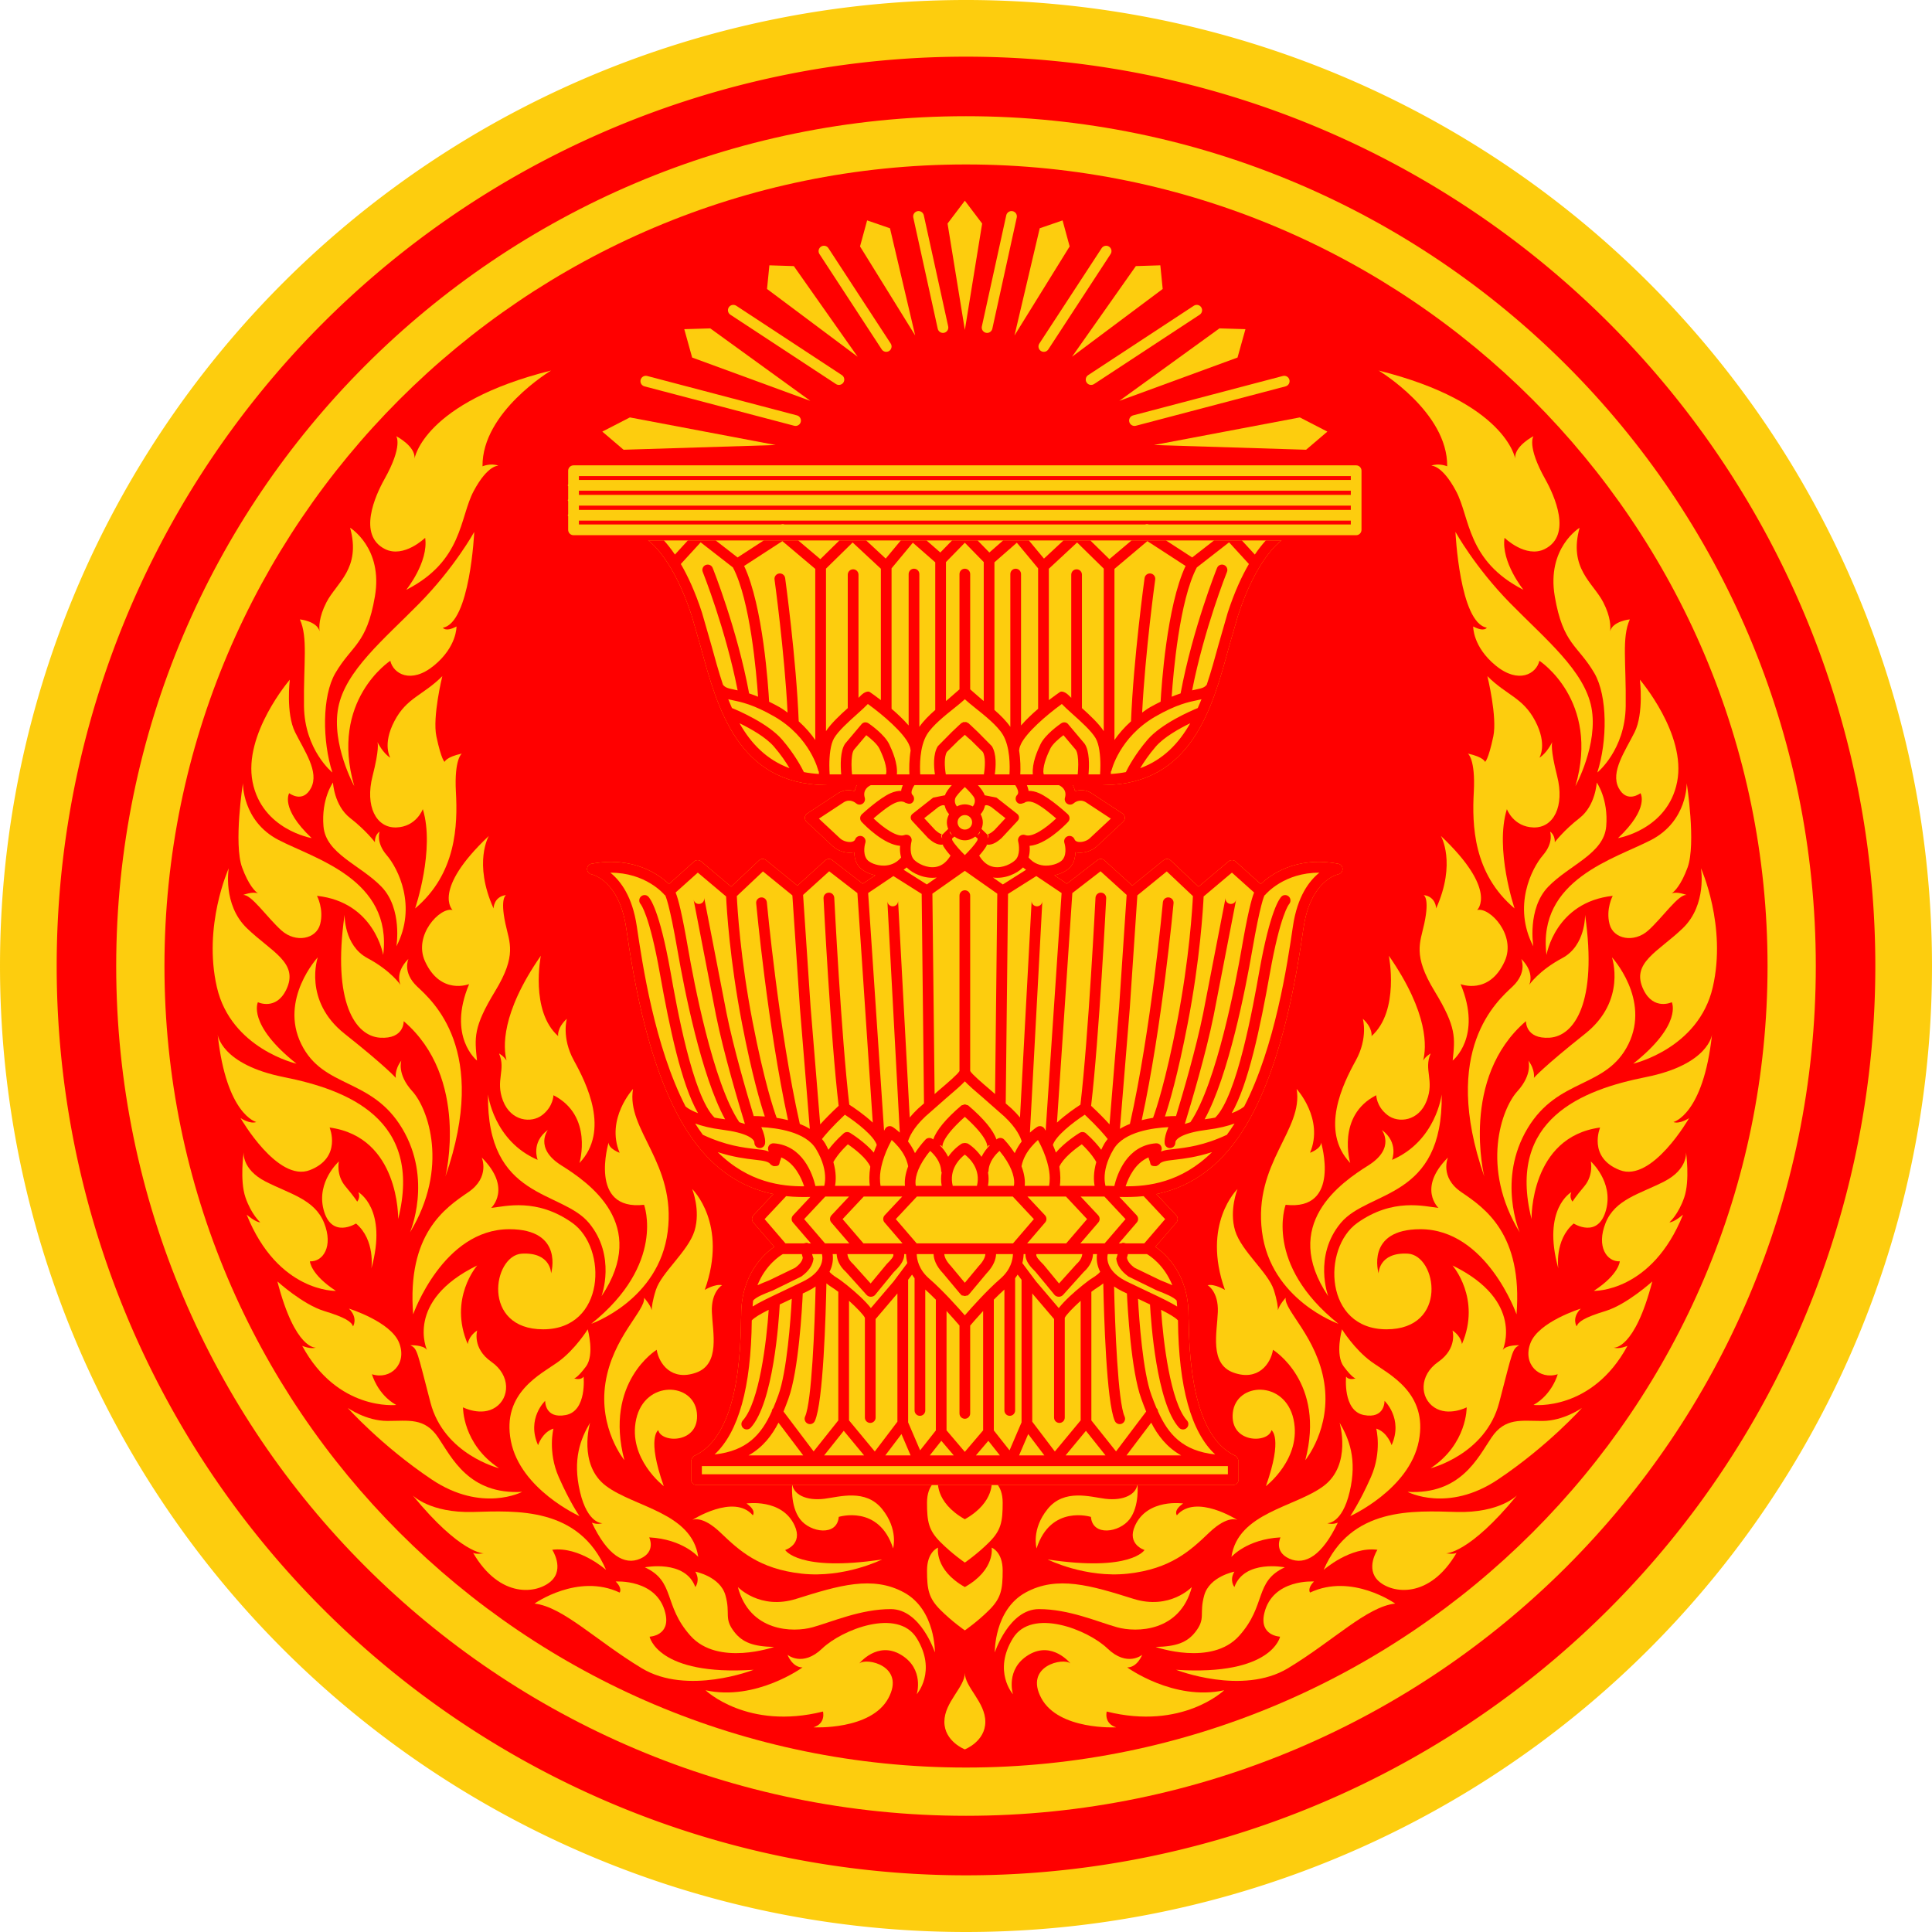 <?xml version="1.0" encoding="UTF-8" standalone="no"?>
<svg
   xmlns:dc="http://purl.org/dc/elements/1.1/"
   xmlns:cc="http://creativecommons.org/ns#"
   xmlns:rdf="http://www.w3.org/1999/02/22-rdf-syntax-ns#"
   xmlns:svg="http://www.w3.org/2000/svg"
   xmlns="http://www.w3.org/2000/svg"
   xmlns:sodipodi="http://sodipodi.sourceforge.net/DTD/sodipodi-0.dtd"
   xmlns:inkscape="http://www.inkscape.org/namespaces/inkscape"
   width="500"
   height="500"
   id="svg3614"
   sodipodi:version="0.32"
   inkscape:version="0.91 r13725"
   sodipodi:docname="Seal_of_the_Office_of_the_Prime_Minister_of_Thailand.svg"
   inkscape:output_extension="org.inkscape.output.svg.inkscape"
   version="1.0">
  <defs
     id="defs3619">
    <inkscape:perspective
       sodipodi:type="inkscape:persp3d"
       inkscape:vp_x="0 : 3000 : 1"
       inkscape:vp_y="0 : 1000 : 0"
       inkscape:vp_z="9000 : 3000 : 1"
       inkscape:persp3d-origin="4500 : 2000 : 1"
       id="perspective3623" />
    <clipPath
       id="clipPath41116">
      <path
         inkscape:connector-curvature="0"
         d="m 0,0 1197.638,0 0,827.717 L 0,827.717 0,0 Z"
         id="path41118" />
    </clipPath>
  </defs>
  <sodipodi:namedview
     inkscape:window-height="658"
     inkscape:window-width="1366"
     inkscape:pageshadow="2"
     inkscape:pageopacity="0.0"
     guidetolerance="10.0"
     gridtolerance="10.0"
     objecttolerance="10.0"
     borderopacity="1.0"
     bordercolor="#666666"
     pagecolor="#ffffff"
     id="base"
     showgrid="false"
     inkscape:zoom="0.912"
     inkscape:cx="250"
     inkscape:cy="250"
     inkscape:window-x="0"
     inkscape:window-y="1"
     inkscape:current-layer="svg3614"
     showguides="true"
     inkscape:guide-bbox="true"
     inkscape:window-maximized="1"
     fit-margin-top="0"
     fit-margin-left="0"
     fit-margin-right="0"
     fit-margin-bottom="0" />
  <g
     id="g19454"
     style="fill:#ffe707;fill-opacity:1;stroke:#8c7926;stroke-opacity:1"
     transform="matrix(1.077,0,0,1.056,1725.301,-1179.858)" />
  <g
     id="g4374">
    <path
       inkscape:connector-curvature="0"
       style="fill:#ff0000;stroke:#fdcd0e;stroke-width:14.667;stroke-miterlimit:4;stroke-dasharray:none;stroke-opacity:1;fill-opacity:1"
       id="path4862"
       d="M 492.666,250 A 242.666,242.666 0 1 1 7.334,250 242.666,242.666 0 1 1 492.666,250 Z" />
    <g
       transform="matrix(5.164,0,0,-5.164,-3219.925,581.923)"
       id="g41112"
       style="fill:#fdcd0e;fill-opacity:1">
      <g
         clip-path="url(#clipPath41116)"
         id="g41114"
         style="fill:#fdcd0e;fill-opacity:1">
        <g
           transform="translate(670.528,96.215)"
           id="g41120"
           style="fill:#fdcd0e;fill-opacity:1">
          <path
             d="m 0,0 c 0.032,-0.145 0.176,-0.237 0.32,-0.205 0.145,0.032 0.237,0.175 0.205,0.321 L -0.698,5.685 C -0.731,5.83 -0.875,5.921 -1.019,5.889 -1.164,5.857 -1.256,5.714 -1.224,5.569 L 0,0 Z"
             id="path41122"
             style="fill:#fdcd0e;fill-opacity:1;fill-rule:nonzero;stroke:none"
             inkscape:connector-curvature="0" />
        </g>
        <g
           transform="translate(667.722,95.178)"
           id="g41124"
           style="fill:#fdcd0e;fill-opacity:1">
          <path
             d="M 0,0 C 0.081,-0.124 0.248,-0.159 0.372,-0.079 0.495,0.002 0.531,0.17 0.45,0.293 L -2.671,5.072 C -2.751,5.197 -2.919,5.232 -3.042,5.151 -3.167,5.069 -3.202,4.903 -3.121,4.779 L 0,0 Z"
             id="path41126"
             style="fill:#fdcd0e;fill-opacity:1;fill-rule:nonzero;stroke:none"
             inkscape:connector-curvature="0" />
        </g>
        <g
           transform="translate(660.136,96.917)"
           id="g41128"
           style="fill:#fdcd0e;fill-opacity:1">
          <path
             d="m 0,0 5.293,-3.476 c 0.124,-0.081 0.291,-0.046 0.372,0.077 0.081,0.124 0.047,0.291 -0.077,0.372 L 0.295,0.449 C 0.171,0.53 0.004,0.495 -0.077,0.372 -0.159,0.248 -0.124,0.081 0,0"
             id="path41130"
             style="fill:#fdcd0e;fill-opacity:1;fill-rule:nonzero;stroke:none"
             inkscape:connector-curvature="0" />
        </g>
        <g
           transform="translate(655.831,93.326)"
           id="g41132"
           style="fill:#fdcd0e;fill-opacity:1">
          <path
             d="m 0,0 7.505,-1.975 c 0.143,-0.038 0.29,0.048 0.328,0.192 0.037,0.143 -0.049,0.29 -0.191,0.328 L 0.136,0.52 C -0.007,0.558 -0.154,0.472 -0.192,0.328 -0.23,0.185 -0.144,0.038 0,0"
             id="path41134"
             style="fill:#fdcd0e;fill-opacity:1;fill-rule:nonzero;stroke:none"
             inkscape:connector-curvature="0" />
        </g>
        <g
           transform="translate(672.945,96.01)"
           id="g41136"
           style="fill:#fdcd0e;fill-opacity:1">
          <path
             d="m 0,0 c 0.144,-0.032 0.288,0.06 0.32,0.205 l 1.223,5.57 C 1.576,5.92 1.484,6.063 1.339,6.094 1.195,6.126 1.051,6.035 1.018,5.89 L -0.205,0.321 C -0.237,0.176 -0.145,0.033 0,0"
             id="path41138"
             style="fill:#fdcd0e;fill-opacity:1;fill-rule:nonzero;stroke:none"
             inkscape:connector-curvature="0" />
        </g>
        <g
           transform="translate(675.699,95.099)"
           id="g41140"
           style="fill:#fdcd0e;fill-opacity:1">
          <path
             d="M 0,0 C 0.124,-0.081 0.29,-0.046 0.372,0.079 L 3.493,4.858 C 3.575,4.981 3.54,5.148 3.416,5.229 3.292,5.31 3.125,5.275 3.044,5.151 L -0.078,0.372 C -0.159,0.248 -0.124,0.081 0,0"
             id="path41142"
             style="fill:#fdcd0e;fill-opacity:1;fill-rule:nonzero;stroke:none"
             inkscape:connector-curvature="0" />
        </g>
        <g
           transform="translate(677.991,93.518)"
           id="g41144"
           style="fill:#fdcd0e;fill-opacity:1">
          <path
             d="M 0,0 C 0.081,-0.124 0.248,-0.158 0.372,-0.077 L 5.666,3.399 C 5.789,3.48 5.825,3.647 5.743,3.77 5.662,3.895 5.495,3.929 5.371,3.847 L 0.078,0.372 C -0.047,0.29 -0.081,0.124 0,0"
             id="path41146"
             style="fill:#fdcd0e;fill-opacity:1;fill-rule:nonzero;stroke:none"
             inkscape:connector-curvature="0" />
        </g>
        <g
           transform="translate(680.129,91.543)"
           id="g41148"
           style="fill:#fdcd0e;fill-opacity:1">
          <path
             d="M 0,0 C 0.039,-0.144 0.185,-0.23 0.329,-0.192 L 7.833,1.783 C 7.976,1.821 8.062,1.969 8.024,2.111 7.987,2.255 7.839,2.341 7.696,2.303 L 0.192,0.328 C 0.048,0.29 -0.038,0.143 0,0"
             id="path41150"
             style="fill:#fdcd0e;fill-opacity:1;fill-rule:nonzero;stroke:none"
             inkscape:connector-curvature="0" />
        </g>
      </g>
    </g>
    <g
       transform="matrix(5.164,0,0,-5.164,230.327,59.078)"
       id="g41152"
       style="fill:#fdcd0e;fill-opacity:1">
      <path
         d="M 0,0 -1.146,0.395 -1.501,-0.909 1.263,-5.372 0,0 Z"
         id="path41154"
         style="fill:#fdcd0e;fill-opacity:1;fill-rule:nonzero;stroke:none"
         inkscape:connector-curvature="0" />
    </g>
    <g
       transform="matrix(5.164,0,0,-5.164,205.442,68.868)"
       id="g41156"
       style="fill:#fdcd0e;fill-opacity:1">
      <path
         d="M 0,0 -1.225,0.039 -1.343,-1.146 3.199,-4.543 0,0 Z"
         id="path41158"
         style="fill:#fdcd0e;fill-opacity:1;fill-rule:nonzero;stroke:none"
         inkscape:connector-curvature="0" />
    </g>
    <g
       transform="matrix(5.164,0,0,-5.164,209.725,103.747)"
       id="g41160"
       style="fill:#fdcd0e;fill-opacity:1">
      <path
         d="M 0,0 -5.017,3.633 -6.32,3.594 -5.925,2.172 0,0 Z"
         id="path41162"
         style="fill:#fdcd0e;fill-opacity:1;fill-rule:nonzero;stroke:none"
         inkscape:connector-curvature="0" />
    </g>
    <g
       transform="matrix(5.164,0,0,-5.164,200.749,115.17)"
       id="g41164"
       style="fill:#fdcd0e;fill-opacity:1">
      <path
         d="M 0,0 -7.308,1.383 -8.69,0.672 -7.623,-0.237 0,0 Z"
         id="path41166"
         style="fill:#fdcd0e;fill-opacity:1;fill-rule:nonzero;stroke:none"
         inkscape:connector-curvature="0" />
    </g>
    <g
       transform="matrix(5.164,0,0,-5.164,254.18,57.854)"
       id="g41168"
       style="fill:#fdcd0e;fill-opacity:1">
      <path
         d="M 0,0 -0.867,1.145 -1.734,0 -0.867,-5.332 0,0 Z"
         id="path41170"
         style="fill:#fdcd0e;fill-opacity:1;fill-rule:nonzero;stroke:none"
         inkscape:connector-curvature="0" />
    </g>
    <g
       transform="matrix(5.164,0,0,-5.164,276.825,63.77)"
       id="g41172"
       style="fill:#fdcd0e;fill-opacity:1">
      <path
         d="M 0,0 -0.355,1.303 -1.5,0.909 -2.764,-4.464 0,0 Z"
         id="path41174"
         style="fill:#fdcd0e;fill-opacity:1;fill-rule:nonzero;stroke:none"
         inkscape:connector-curvature="0" />
    </g>
    <g
       transform="matrix(5.164,0,0,-5.164,300.903,74.784)"
       id="g41176"
       style="fill:#fdcd0e;fill-opacity:1">
      <path
         d="M 0,0 -0.118,1.185 -1.345,1.146 -4.544,-3.397 0,0 Z"
         id="path41178"
         style="fill:#fdcd0e;fill-opacity:1;fill-rule:nonzero;stroke:none"
         inkscape:connector-curvature="0" />
    </g>
    <g
       transform="matrix(5.164,0,0,-5.164,320.27,92.53)"
       id="g41180"
       style="fill:#fdcd0e;fill-opacity:1">
      <path
         d="M 0,0 0.397,1.422 -0.906,1.461 -5.925,-2.172 0,0 Z"
         id="path41182"
         style="fill:#fdcd0e;fill-opacity:1;fill-rule:nonzero;stroke:none"
         inkscape:connector-curvature="0" />
    </g>
    <g
       transform="matrix(5.164,0,0,-5.164,338.016,116.394)"
       id="g41184"
       style="fill:#fdcd0e;fill-opacity:1">
      <path
         d="M 0,0 1.066,0.909 -0.314,1.62 -7.622,0.237 0,0 Z"
         id="path41186"
         style="fill:#fdcd0e;fill-opacity:1;fill-rule:nonzero;stroke:none"
         inkscape:connector-curvature="0" />
    </g>
    <path
       d="m 250,30.073 c -121.27,0 -219.927,98.657 -219.927,219.927 0,121.27 98.657,219.927 219.927,219.927 121.265,0 219.927,-98.657 219.927,-219.927 0,-121.27 -98.662,-219.927 -219.927,-219.927 m 0,427.367 c -114.386,0 -207.44,-93.054 -207.44,-207.44 0,-114.381 93.054,-207.44 207.44,-207.44 114.381,0 207.44,93.059 207.44,207.44 0,114.386 -93.059,207.44 -207.44,207.44"
       id="path41198"
       style="fill:#fdcd0e;fill-opacity:1;fill-rule:nonzero;stroke:none"
       inkscape:connector-curvature="0" />
    <path
       d="m 228.285,390.53 c -4.281,-5.298 -11.051,-3.135 -14.888,-2.654 -4.895,0.615 -8.164,-1.214 -8.366,-3.868 0,0 -0.615,5.711 2.04,9.176 2.654,3.465 9.589,4.487 9.997,-0.615 0,0 10.395,-3.269 14.067,8.154 0,0 1.43,-4.895 -2.85,-10.194"
       id="path41206"
       style="fill:#fdcd0e;fill-opacity:1;fill-rule:nonzero;stroke:none"
       inkscape:connector-curvature="0" />
    <path
       d="m 228.285,403.586 c -21.621,3.264 -25.086,-2.448 -25.086,-2.448 0,0 4.689,-1.43 2.448,-6.326 -3.258,-7.095 -12.445,-5.711 -12.445,-5.711 2.654,1.833 1.632,3.057 1.632,3.057 -4.895,-5.711 -15.704,1.224 -15.704,1.224 0,0 2.448,-1.42 7.343,3.269 4.895,4.689 9.992,9.383 21.007,10.607 11.015,1.224 20.805,-3.672 20.805,-3.672"
       id="path41210"
       style="fill:#fdcd0e;fill-opacity:1;fill-rule:nonzero;stroke:none"
       inkscape:connector-curvature="0" />
    <path
       d="m 233.999,412.153 c -8.159,-4.487 -16.933,-1.833 -27.947,1.632 -9.393,2.949 -15.094,-3.062 -15.094,-3.062 3.062,11.624 14.278,11.831 19.38,10.4 5.102,-1.43 12.44,-4.689 20.191,-4.689 7.746,0 11.423,11.216 11.423,11.216 0,0 0.201,-11.015 -7.952,-15.497"
       id="path41214"
       style="fill:#fdcd0e;fill-opacity:1;fill-rule:nonzero;stroke:none"
       inkscape:connector-curvature="0" />
    <path
       d="m 212.785,426.632 c -5.102,4.895 -8.975,1.627 -8.975,1.627 0,0 1.219,3.269 3.873,3.269 0,0 -12.037,8.763 -25.086,5.913 0,0 10.808,10.4 30.39,5.505 0,0 0.816,3.067 -2.448,4.085 0,0 14.888,0.811 19.375,-7.55 4.493,-8.36 -5.711,-10.602 -7.545,-8.97 0,0 4.694,-5.918 10.813,-2.251 6.119,3.672 4.074,10.204 4.074,10.204 0,0 5.262,-5.933 0,-14.485 -4.895,-7.952 -19.37,-2.241 -24.472,2.654"
       id="path41218"
       style="fill:#fdcd0e;fill-opacity:1;fill-rule:nonzero;stroke:none"
       inkscape:connector-curvature="0" />
    <path
       d="m 168.115,423.573 c 0,0 5.51,-0.207 4.074,-6.119 -2.148,-8.908 -12.848,-8.159 -12.848,-8.159 1.838,1.833 1.022,2.861 1.022,2.861 -10.813,-5.102 -22.029,2.85 -22.029,2.85 7.343,0.821 15.91,9.584 27.741,16.726 11.825,7.142 28.964,0.408 28.964,0.408 -24.88,1.627 -26.925,-8.567 -26.925,-8.567"
       id="path41222"
       style="fill:#fdcd0e;fill-opacity:1;fill-rule:nonzero;stroke:none"
       inkscape:connector-curvature="0" />
    <path
       d="m 178.72,423.366 c 7.142,7.952 21.621,2.861 21.621,2.861 -5.309,-0.098 -8.159,-1.126 -10.302,-3.878 -2.789,-3.589 -0.919,-4.591 -2.293,-9.486 -1.379,-4.895 -7.803,-6.119 -7.803,-6.119 1.379,2.298 0,3.981 0,3.981 -2.603,-7.193 -13.054,-5.102 -13.054,-5.102 7.958,3.672 4.689,9.791 11.831,17.743"
       id="path41226"
       style="fill:#fdcd0e;fill-opacity:1;fill-rule:nonzero;stroke:none"
       inkscape:connector-curvature="0" />
    <path
       d="m 153.173,394.048 c 3.976,8.412 8.412,11.17 12.543,9.331 4.131,-1.833 2.298,-5.505 2.298,-5.505 8.717,0.454 12.693,5.045 12.693,5.045 -1.683,-11.474 -16.519,-12.848 -23.863,-18.358 -7.343,-5.505 -4.131,-16.364 -4.131,-16.364 -2.448,4.126 -4.591,9.481 -2.603,17.898 1.993,8.412 5.815,8.107 5.815,8.107 -1.529,0.454 -2.752,-0.155 -2.752,-0.155"
       id="path41230"
       style="fill:#fdcd0e;fill-opacity:1;fill-rule:nonzero;stroke:none"
       inkscape:connector-curvature="0" />
    <path
       d="m 142.923,401.085 c 7.038,-0.919 13.922,5.2 13.922,5.2 -7.038,-16.37 -23.253,-15.296 -34.423,-14.991 -11.164,0.305 -15.6,-4.281 -15.6,-4.281 12.388,15.141 18.358,14.991 18.358,14.991 -2.298,0.305 -2.758,-0.155 -2.758,-0.155 7.038,12.084 16.674,10.555 20.196,7.343 3.517,-3.212 0.305,-8.107 0.305,-8.107"
       id="path41234"
       style="fill:#fdcd0e;fill-opacity:1;fill-rule:nonzero;stroke:none"
       inkscape:connector-curvature="0" />
    <path
       d="m 135.122,386.093 c -13.767,0.764 -18.203,-8.872 -21.725,-14.072 -3.517,-5.205 -7.648,-4.286 -13.153,-4.286 -5.51,0 -10.25,-3.367 -10.25,-3.367 0,0 8.717,9.791 21.719,18.513 13.008,8.717 23.408,3.212 23.408,3.212"
       id="path41238"
       style="fill:#fdcd0e;fill-opacity:1;fill-rule:nonzero;stroke:none"
       inkscape:connector-curvature="0" />
    <path
       d="m 149.961,392.365 c 0,0 -2.448,-3.517 -5.355,-10.095 -2.907,-6.579 -1.374,-12.543 -1.374,-12.543 -2.907,0.914 -3.981,4.281 -3.981,4.281 -3.057,-6.884 1.838,-11.474 1.838,-11.474 0,0 -0.155,4.746 5.355,3.672 5.505,-1.069 4.586,-9.941 4.586,-9.941 -0.764,1.069 -2.448,0.46 -2.448,0.46 0,0 0.769,0 3.062,-3.062 2.293,-3.057 0.46,-9.636 0.46,-9.636 0,0 -3.212,5.2 -7.648,8.412 -4.441,3.212 -14.686,7.958 -12.239,20.501 2.448,12.543 17.743,19.427 17.743,19.427"
       id="path41242"
       style="fill:#fdcd0e;fill-opacity:1;fill-rule:nonzero;stroke:none"
       inkscape:connector-curvature="0" />
    <path
       d="m 128.238,364.217 c 3.672,-2.448 3.976,-8.262 -1.069,-11.779 -5.05,-3.517 -3.672,-8.107 -3.672,-8.107 -2.298,1.529 -2.448,3.517 -2.448,3.517 -5.05,-11.779 2.448,-20.346 2.448,-20.346 -18.817,9.181 -13.003,21.874 -13.003,21.874 -0.919,-1.374 -4.286,-1.224 -4.286,-1.224 1.838,0.919 1.683,1.379 5.2,14.841 3.522,13.462 17.748,16.979 17.748,16.979 -9.486,-6.269 -9.331,-15.755 -9.331,-15.755 0,0 4.74,2.448 8.412,0"
       id="path41246"
       style="fill:#fdcd0e;fill-opacity:1;fill-rule:nonzero;stroke:none"
       inkscape:connector-curvature="0" />
    <path
       d="m 102.538,363.605 c -4.895,-2.752 -6.274,-7.952 -6.274,-7.952 4.746,1.529 9.181,-2.603 7.038,-8.113 -2.143,-5.505 -13.003,-8.872 -13.003,-8.872 2.448,2.448 1.069,4.591 1.069,4.591 -0.454,-1.224 -1.988,-2.293 -7.493,-3.976 -5.51,-1.683 -12.084,-7.648 -12.084,-7.648 4.586,17.743 9.941,17.129 9.941,17.129 -1.379,0.46 -3.517,-0.454 -3.517,-0.454 9.176,16.979 24.322,15.296 24.322,15.296"
       id="path41250"
       style="fill:#fdcd0e;fill-opacity:1;fill-rule:nonzero;stroke:none"
       inkscape:connector-curvature="0" />
    <path
       d="m 86.934,334.081 c -6.579,-4.281 -6.729,-7.648 -6.729,-7.648 3.362,0.15 6.119,-3.826 3.672,-9.946 -2.448,-6.119 -8.877,-7.493 -15.146,-10.705 -6.274,-3.217 -5.66,-7.653 -5.66,-7.653 0,0 -1.074,7.343 0.46,11.779 1.529,4.436 3.821,6.429 3.821,6.429 -1.224,0 -3.517,-1.993 -3.517,-1.993 8.107,20.196 23.098,19.737 23.098,19.737"
       id="path41254"
       style="fill:#fdcd0e;fill-opacity:1;fill-rule:nonzero;stroke:none"
       inkscape:connector-curvature="0" />
    <path
       d="m 92.747,308.534 c 0.615,1.379 -0.305,2.448 -0.305,2.448 0,0 -0.615,-1.069 -3.062,-3.976 -2.448,-2.907 -1.683,-6.424 -1.683,-6.424 0,0 -5.809,5.2 -3.976,12.388 1.988,7.787 8.417,3.672 8.417,3.672 5.045,4.286 3.976,11.629 3.976,11.629 4.281,-15.456 -3.367,-19.737 -3.367,-19.737"
       id="path41258"
       style="fill:#fdcd0e;fill-opacity:1;fill-rule:nonzero;stroke:none"
       inkscape:connector-curvature="0" />
    <path
       d="m 170.356,370.13 c 0.816,3.465 10.813,3.47 9.997,-4.482 -0.816,-7.952 -13.462,-8.567 -15.709,1.632 -2.241,10.194 7.142,17.335 7.142,17.335 -4.487,-12.641 -1.43,-14.485 -1.43,-14.485"
       id="path41262"
       style="fill:#fdcd0e;fill-opacity:1;fill-rule:nonzero;stroke:none"
       inkscape:connector-curvature="0" />
    <path
       d="m 169.744,333.829 c -0.899,2.82 -1.069,4.425 -1.074,5.236 -0.346,-1.415 -1.983,-3.202 -1.983,-3.202 0.403,3.264 -8.159,10.204 -9.997,22.029 -1.833,11.831 4.895,19.995 4.895,19.995 -5.303,-20.196 8.366,-28.562 8.366,-28.562 0.615,3.672 3.873,8.159 10.194,5.918 6.326,-2.241 4.286,-10.4 4.085,-15.709 -0.207,-5.303 2.649,-6.93 2.649,-6.93 -1.838,-0.408 -4.487,1.224 -4.487,1.224 6.119,-17.134 -3.258,-26.114 -3.258,-26.114 0,0 2.236,5.51 0.609,10.818 -1.632,5.303 -8.567,10.808 -9.997,15.296"
       id="path41266"
       style="fill:#fdcd0e;fill-opacity:1;fill-rule:nonzero;stroke:none"
       inkscape:connector-curvature="0" />
    <path
       d="m 157.506,295.684 c 0,0 -5.303,17.748 9.176,16.117 0,0 5.716,15.29 -13.664,30.793 0,0 17.542,-6.119 19.783,-23.863 2.246,-17.748 -10.803,-26.305 -8.97,-36.912 0,0 -7.142,7.751 -3.47,16.519 0,0 -2.856,-1.022 -2.856,-2.654"
       id="path41270"
       style="fill:#fdcd0e;fill-opacity:1;fill-rule:nonzero;stroke:none"
       inkscape:connector-curvature="0" />
    <path
       d="m 126.299,283.239 c -0.408,27.328 18.967,24.684 26.109,33.251 7.142,8.567 3.264,18.967 3.264,18.967 12.44,-18.564 -3.264,-29.372 -10.405,-33.86 -7.137,-4.493 -3.465,-9.181 -3.465,-9.181 -4.482,3.264 -2.654,7.756 -2.654,7.756 -11.423,-4.895 -12.848,-16.933 -12.848,-16.933"
       id="path41274"
       style="fill:#fdcd0e;fill-opacity:1;fill-rule:nonzero;stroke:none"
       inkscape:connector-curvature="0" />
    <path
       d="m 140.579,344.024 c 16.111,0 16.726,-21.012 7.545,-27.534 -9.176,-6.527 -17.335,-4.291 -21.007,-3.878 0,0 5.51,-5.097 -2.448,-13.049 0,0 2.241,5.092 -3.47,8.97 -6.047,4.11 -15.905,10.808 -14.273,31.614 0,0 7.746,-22.029 24.88,-22.029 14.278,0 10.813,11.428 10.813,11.428 0,0 0.005,-5.505 -7.545,-5.102 -7.55,0.408 -10.607,19.582 5.505,19.582"
       id="path41278"
       style="fill:#fdcd0e;fill-opacity:1;fill-rule:nonzero;stroke:none"
       inkscape:connector-curvature="0" />
    <path
       d="m 139.968,247.343 c -10.41,14.991 -9.724,23.868 -8.872,27.126 -0.723,-1.167 -1.942,-1.833 -1.942,-1.833 1.838,4.286 -1.017,6.93 1.022,12.239 2.045,5.309 7.343,5.913 10.194,3.672 2.856,-2.241 2.861,-5.102 2.861,-5.102 10.4,5.303 6.729,17.542 6.729,17.542 7.958,-8.366 1.838,-20.599 -1.425,-26.512 -3.264,-5.913 -1.838,-10.818 -1.838,-10.818 -2.649,2.448 -2.241,4.493 -2.241,4.493 -7.343,-6.527 -4.487,-20.805 -4.487,-20.805"
       id="path41282"
       style="fill:#fdcd0e;fill-opacity:1;fill-rule:nonzero;stroke:none"
       inkscape:connector-curvature="0" />
    <path
       d="m 117.12,235.51 c -3.264,-0.816 -10.194,6.532 -7.137,13.261 4.038,8.882 11.423,5.913 11.423,5.913 -5.716,13.669 2.04,19.788 2.04,19.788 -0.609,-5.913 -1.022,-8.567 4.689,-17.95 5.711,-9.388 3.713,-12.543 2.654,-17.542 -1.43,-6.729 0.201,-7.343 0.201,-7.343 -3.258,0.403 -3.258,3.465 -3.258,3.465 -5.309,-11.825 -1.224,-18.766 -1.224,-18.766 -14.893,14.077 -9.388,19.174 -9.388,19.174"
       id="path41286"
       style="fill:#fdcd0e;fill-opacity:1;fill-rule:nonzero;stroke:none"
       inkscape:connector-curvature="0" />
    <path
       d="m 62.254,289.358 c 0,0 9.584,16.726 17.95,13.462 8.36,-3.269 5.097,-11.015 5.097,-11.015 18.151,2.448 17.743,23.666 17.743,23.666 6.527,-25.902 -13.256,-33.457 -29.574,-36.716 -16.318,-3.264 -17.134,-11.015 -17.134,-11.015 2.246,20.805 9.992,22.639 9.992,22.639 -1.632,0.615 -4.074,-1.022 -4.074,-1.022"
       id="path41290"
       style="fill:#fdcd0e;fill-opacity:1;fill-rule:nonzero;stroke:none"
       inkscape:connector-curvature="0" />
    <path
       d="m 106.717,282.428 c -4.08,-4.487 -2.85,-7.952 -2.85,-7.952 -1.838,2.448 -1.43,4.482 -1.43,4.482 0,0 -2.448,-2.856 -13.256,-11.423 -10.808,-8.567 -6.94,-19.788 -6.94,-19.788 0,0 -9.992,10.818 -4.281,22.442 5.706,11.629 18.151,8.567 26.109,21.823 7.952,13.256 2.035,26.925 2.035,26.925 10.199,-16.731 4.694,-32.027 0.615,-36.509"
       id="path41294"
       style="fill:#fdcd0e;fill-opacity:1;fill-rule:nonzero;stroke:none"
       inkscape:connector-curvature="0" />
    <path
       d="m 98.358,268.553 c 6.326,0.408 6.119,-4.281 6.119,-4.281 17.134,14.681 10.808,40.186 10.808,40.186 11.417,-32.837 -3.465,-45.489 -7.343,-49.161 -3.878,-3.672 -2.241,-7.137 -2.241,-7.137 -3.672,3.672 -2.045,6.734 -2.045,6.734 0,0 -2.448,-3.672 -8.567,-6.94 -6.114,-3.264 -5.908,-11.221 -5.908,-11.221 -3.264,22.85 2.85,31.412 9.176,31.82"
       id="path41298"
       style="fill:#fdcd0e;fill-opacity:1;fill-rule:nonzero;stroke:none"
       inkscape:connector-curvature="0" />
    <path
       d="M 76.734,275.284 C 63.886,265.085 66.742,259.374 66.742,259.374 c 0,0 4.694,2.251 7.343,-3.258 3.357,-6.976 -3.873,-9.791 -10.199,-15.91 -6.326,-6.119 -4.689,-15.502 -4.689,-15.502 0,0 -6.734,14.893 -3.062,30.803 3.672,15.91 20.599,19.778 20.599,19.778"
       id="path41302"
       style="fill:#fdcd0e;fill-opacity:1;fill-rule:nonzero;stroke:none"
       inkscape:connector-curvature="0" />
    <path
       d="m 66.768,231.213 c -1.379,-0.578 -3.899,0.423 -3.899,0.423 2.04,-0.408 6.321,5.918 9.992,9.181 3.672,3.269 8.975,2.241 9.992,-1.637 1.017,-3.878 -0.816,-7.338 -0.816,-7.338 14.888,1.632 17.134,15.296 17.134,15.296 2.448,-19.582 -17.743,-24.885 -27.126,-29.78 -9.383,-4.895 -9.176,-14.686 -9.176,-14.686 0,0 -2.448,15.709 -0.212,21.828 1.689,4.601 3.377,6.202 4.11,6.713"
       id="path41306"
       style="fill:#fdcd0e;fill-opacity:1;fill-rule:nonzero;stroke:none"
       inkscape:connector-curvature="0" />
    <path
       d="m 83.718,213.875 c 0.609,7.1 9.533,9.946 15.017,15.621 5.479,5.685 3.852,15.419 3.852,15.419 5.407,-10.38 0.408,-20.212 -2.494,-23.579 -2.907,-3.367 -1.838,-6.119 -1.838,-6.119 -1.379,0.919 -1.224,2.752 -1.224,2.752 0,0 -2.293,-3.057 -6.424,-6.269 -4.131,-3.217 -4.436,-9.181 -4.436,-9.181 0,0 -3.067,4.255 -2.453,11.355"
       id="path41310"
       style="fill:#fdcd0e;fill-opacity:1;fill-rule:nonzero;stroke:none"
       inkscape:connector-curvature="0" />
    <path
       d="m 97.663,192.007 c -0.01,-0.026 -0.021,-0.041 -0.021,-0.041 0,0 0.005,0.015 0.021,0.041"
       id="path41314"
       style="fill:#fdcd0e;fill-opacity:1;fill-rule:nonzero;stroke:none"
       inkscape:connector-curvature="0" />
    <path
       d="m 117.988,204.968 c -0.46,-8.567 1.529,-9.946 1.529,-9.946 -4.131,0.919 -4.436,2.143 -4.436,2.143 0,0 -0.8,-0.263 -2.143,-6.579 -1.069,-5.045 1.534,-15.6 1.534,-15.6 -5.05,5.045 -9.181,5.505 -12.393,11.624 -3.212,6.119 -1.069,9.486 -1.069,9.486 -1.854,-1.141 -3.176,-3.739 -3.346,-4.09 0.108,0.243 0.547,1.807 -1.245,8.83 -1.988,7.803 0.919,13.462 6.119,13.307 5.2,-0.15 6.884,-4.74 6.884,-4.74 3.212,10.405 -1.988,25.701 -1.988,25.701 10.71,-9.027 11.015,-21.57 10.555,-30.137"
       id="path41318"
       style="fill:#fdcd0e;fill-opacity:1;fill-rule:nonzero;stroke:none"
       inkscape:connector-curvature="0" />
    <path
       d="m 80.662,216.9 c -8.262,-7.803 -5.815,-11.624 -5.815,-11.624 0,0 3.522,2.752 5.66,-1.379 2.143,-4.131 -1.683,-9.486 -4.126,-14.382 -2.448,-4.895 -1.379,-13.612 -1.379,-13.612 0,0 -12.084,14.072 -9.636,26.465 2.448,12.388 15.296,14.531 15.296,14.531"
       id="path41322"
       style="fill:#fdcd0e;fill-opacity:1;fill-rule:nonzero;stroke:none"
       inkscape:connector-curvature="0" />
    <path
       d="m 78.673,182.786 c 0.155,11.319 7.343,17.134 7.343,17.134 -2.603,-8.107 -2.69,-19.778 0.764,-25.701 4.286,-7.343 8.107,-7.343 10.25,-19.886 2.143,-12.543 -6.424,-17.748 -6.424,-17.748 2.907,10.56 -3.522,14.232 -6.119,19.277 -2.009,3.899 -1.921,6.512 -1.776,7.503 -0.718,-2.649 -5.107,-3.067 -5.107,-3.067 2.138,4.746 0.914,11.17 1.069,22.489"
       id="path41326"
       style="fill:#fdcd0e;fill-opacity:1;fill-rule:nonzero;stroke:none"
       inkscape:connector-curvature="0" />
    <path
       d="m 87.546,183.093 c -1.838,9.486 4.131,20.346 4.131,20.346 -6.424,-22.179 9.331,-32.429 9.331,-32.429 0.764,3.362 5.355,6.119 11.319,1.224 5.964,-4.895 5.815,-10.101 5.815,-10.101 -2.907,1.534 -3.522,0.31 -3.522,0.31 7.038,-1.224 8.113,-24.782 8.113,-24.782 0,0 -5.05,9.176 -14.227,18.508 -9.181,9.331 -19.127,17.439 -20.96,26.925"
       id="path41330"
       style="fill:#fdcd0e;fill-opacity:1;fill-rule:nonzero;stroke:none"
       inkscape:connector-curvature="0" />
    <path
       d="m 99.631,142.095 c 4.895,2.448 10.4,-2.907 10.4,-2.907 0.919,6.274 -4.895,13.462 -4.895,13.462 14.686,-7.498 13.772,-18.662 17.444,-25.546 3.672,-6.884 6.424,-6.579 6.424,-6.579 -1.988,-0.764 -4.131,0.155 -4.131,0.155 -0.155,-14.077 17.743,-24.787 17.743,-24.787 -33.039,8.262 -35.337,22.799 -35.337,22.799 0.305,-3.217 -4.74,-5.815 -4.74,-5.815 0,0 1.833,2.448 -3.062,11.164 -2.324,4.147 -7.013,14.464 0.155,18.053"
       id="path41334"
       style="fill:#fdcd0e;fill-opacity:1;fill-rule:nonzero;stroke:none"
       inkscape:connector-curvature="0" />
    <path
       d="m 239.911,388.9 c 0,4.895 0.408,7.137 3.465,10.194 3.057,3.062 6.326,5.303 6.326,5.303 0,0 3.264,-2.241 6.326,-5.303 3.057,-3.057 3.465,-5.298 3.465,-10.194 0,-4.895 -2.856,-5.918 -2.856,-5.918 0,0 1.017,5.716 -6.935,10.199 -7.952,-4.482 -6.94,-10.199 -6.94,-10.199 0,0 -2.85,1.022 -2.85,5.918"
       id="path41338"
       style="fill:#fdcd0e;fill-opacity:1;fill-rule:nonzero;stroke:none"
       inkscape:connector-curvature="0" />
    <path
       d="m 256.639,400.527 c 0,0 1.017,5.716 -6.94,10.199 -7.952,-4.482 -6.935,-10.199 -6.935,-10.199 0,0 -2.85,1.022 -2.85,5.918 0,4.895 0.403,7.137 3.465,10.199 3.057,3.057 6.321,5.298 6.321,5.298 0,0 3.269,-2.241 6.326,-5.298 3.062,-3.062 3.465,-5.303 3.465,-10.199 0,-4.895 -2.85,-5.918 -2.85,-5.918"
       id="path41342"
       style="fill:#fdcd0e;fill-opacity:1;fill-rule:nonzero;stroke:none"
       inkscape:connector-curvature="0" />
    <path
       d="m 282.331,392.572 c 0.413,5.102 7.343,4.074 10.003,0.609 2.649,-3.46 2.035,-9.176 2.035,-9.176 -0.196,2.654 -3.47,4.482 -8.366,3.873 -3.837,-0.48 -10.602,-2.649 -14.882,2.654 -4.286,5.298 -2.856,10.194 -2.856,10.194 3.672,-11.423 14.067,-8.154 14.067,-8.154"
       id="path41346"
       style="fill:#fdcd0e;fill-opacity:1;fill-rule:nonzero;stroke:none"
       inkscape:connector-curvature="0" />
    <path
       d="m 291.923,407.258 c 11.015,-1.224 16.106,-5.918 21.002,-10.607 4.895,-4.689 7.343,-3.269 7.343,-3.269 0,0 -10.798,-6.935 -15.693,-1.224 0,0 -1.028,-1.224 1.621,-3.057 0,0 -9.187,-1.384 -12.44,5.711 -2.246,4.895 2.448,6.326 2.448,6.326 0,0 -3.465,5.711 -25.086,2.448 0,0 9.791,4.895 20.805,3.672"
       id="path41350"
       style="fill:#fdcd0e;fill-opacity:1;fill-rule:nonzero;stroke:none"
       inkscape:connector-curvature="0" />
    <path
       d="m 268.877,416.436 c 7.746,0 15.089,3.258 20.186,4.689 5.107,1.43 16.323,1.224 19.38,-10.4 0,0 -5.696,6.011 -15.099,3.057 -11.015,-3.465 -19.783,-6.114 -27.937,-1.627 -8.154,4.482 -7.958,15.492 -7.958,15.492 0,0 3.682,-11.211 11.428,-11.211"
       id="path41354"
       style="fill:#fdcd0e;fill-opacity:1;fill-rule:nonzero;stroke:none"
       inkscape:connector-curvature="0" />
    <path
       d="m 291.725,431.528 c 2.644,0 3.868,-3.264 3.868,-3.264 0,0 -3.868,3.264 -8.98,-1.632 -5.092,-4.895 -19.571,-10.607 -24.467,-2.654 -5.262,8.551 0,14.485 0,14.485 0,0 -2.04,-6.527 4.08,-10.199 6.119,-3.672 10.813,2.246 10.813,2.246 -1.833,-1.627 -12.037,0.615 -7.55,8.97 4.493,8.36 19.375,7.55 19.375,7.55 -3.258,-1.017 -2.448,-4.085 -2.448,-4.085 19.582,4.895 30.395,-5.505 30.395,-5.505 -13.054,2.85 -25.086,-5.913 -25.086,-5.913"
       id="path41358"
       style="fill:#fdcd0e;fill-opacity:1;fill-rule:nonzero;stroke:none"
       inkscape:connector-curvature="0" />
    <path
       d="m 339.04,412.153 c 0,0 -0.811,-1.022 1.022,-2.861 0,0 -10.7,-0.744 -12.848,8.159 -1.436,5.913 4.069,6.119 4.069,6.119 0,0 -2.035,10.199 -26.925,8.567 0,0 17.144,6.739 28.975,-0.403 11.825,-7.147 20.392,-15.91 27.735,-16.731 0,0 -11.216,-7.947 -22.029,-2.85"
       id="path41362"
       style="fill:#fdcd0e;fill-opacity:1;fill-rule:nonzero;stroke:none"
       inkscape:connector-curvature="0" />
    <path
       d="m 320.683,423.366 c 7.142,-7.952 3.868,-14.072 11.825,-17.743 0,0 -10.447,-2.091 -13.049,5.102 0,0 -1.379,-1.683 0,-3.981 0,0 -6.424,1.224 -7.803,6.119 -1.374,4.895 0.496,5.897 -2.293,9.486 -2.143,2.752 -4.994,3.78 -10.297,3.878 0,0 14.475,5.092 21.616,-2.861"
       id="path41366"
       style="fill:#fdcd0e;fill-opacity:1;fill-rule:nonzero;stroke:none"
       inkscape:connector-curvature="0" />
    <path
       d="m 349.29,386.093 c 1.988,-8.412 -0.155,-13.767 -2.603,-17.898 0,0 3.212,10.86 -4.126,16.37 -7.343,5.505 -22.184,6.884 -23.868,18.358 0,0 3.976,-4.591 12.698,-5.05 0,0 -1.838,3.672 2.293,5.51 4.131,1.833 8.567,-0.919 12.548,-9.336 0,0 -1.224,0.615 -2.758,0.155 0,0 3.826,0.305 5.815,-8.107"
       id="path41370"
       style="fill:#fdcd0e;fill-opacity:1;fill-rule:nonzero;stroke:none"
       inkscape:connector-curvature="0" />
    <path
       d="m 376.979,391.294 c -11.17,-0.305 -27.384,-1.379 -34.418,14.991 0,0 6.884,-6.119 13.917,-5.2 0,0 -3.212,4.895 0.31,8.107 3.517,3.212 13.153,4.74 20.191,-7.343 0,0 -0.46,0.46 -2.752,0.155 0,0 5.964,0.15 18.358,-14.991 0,0 -4.436,4.586 -15.605,4.281"
       id="path41374"
       style="fill:#fdcd0e;fill-opacity:1;fill-rule:nonzero;stroke:none"
       inkscape:connector-curvature="0" />
    <path
       d="m 386.005,372.02 c -3.517,5.2 -7.952,14.841 -21.725,14.072 0,0 10.405,5.51 23.408,-3.212 13.003,-8.717 21.72,-18.508 21.72,-18.508 0,0 -4.74,3.367 -10.245,3.367 -5.51,0 -9.641,-0.919 -13.158,4.281"
       id="path41378"
       style="fill:#fdcd0e;fill-opacity:1;fill-rule:nonzero;stroke:none"
       inkscape:connector-curvature="0" />
    <path
       d="m 367.188,372.937 c 2.448,-12.543 -7.803,-17.289 -12.239,-20.501 -4.436,-3.212 -7.648,-8.412 -7.648,-8.412 0,0 -1.838,6.579 0.46,9.636 2.293,3.062 3.057,3.062 3.057,3.062 0,0 -1.683,0.609 -2.448,-0.46 0,0 -0.919,8.872 4.591,9.946 5.505,1.069 5.355,-3.672 5.355,-3.672 0,0 4.895,4.586 1.833,11.469 0,0 -1.069,-3.362 -3.976,-4.281 0,0 1.529,5.964 -1.379,12.543 -2.902,6.579 -5.35,10.095 -5.35,10.095 0,0 15.296,-6.884 17.743,-19.427"
       id="path41382"
       style="fill:#fdcd0e;fill-opacity:1;fill-rule:nonzero;stroke:none"
       inkscape:connector-curvature="0" />
    <path
       d="m 370.248,379.974 c 0,0 14.227,-3.517 17.743,-16.979 3.522,-13.462 3.367,-13.922 5.205,-14.841 0,0 -3.367,-0.15 -4.286,1.224 0,0 5.815,-12.698 -13.003,-21.874 0,0 7.498,8.567 2.448,20.346 0,0 -0.155,-1.988 -2.448,-3.517 0,0 1.379,4.586 -3.672,8.107 -5.045,3.517 -4.74,9.331 -1.069,11.779 3.672,2.448 8.412,0 8.412,0 0,0 0.155,9.481 -9.331,15.755"
       id="path41386"
       style="fill:#fdcd0e;fill-opacity:1;fill-rule:nonzero;stroke:none"
       inkscape:connector-curvature="0" />
    <path
       d="m 427.614,331.634 c 0,0 -6.579,5.964 -12.084,7.648 -5.51,1.683 -7.038,2.752 -7.498,3.976 0,0 -1.374,-2.138 1.069,-4.586 0,0 -10.86,3.362 -13.003,8.872 -2.138,5.505 2.298,9.636 7.038,8.107 0,0 -1.374,5.2 -6.269,7.952 0,0 15.141,1.683 24.322,-15.296 0,0 -2.143,0.919 -3.522,0.46 0,0 5.355,0.609 9.946,-17.134"
       id="path41390"
       style="fill:#fdcd0e;fill-opacity:1;fill-rule:nonzero;stroke:none"
       inkscape:connector-curvature="0" />
    <path
       d="m 430.674,305.78 c -6.274,3.212 -12.698,4.591 -15.146,10.71 -2.448,6.119 0.305,10.095 3.672,9.941 0,0 -0.15,3.367 -6.729,7.648 0,0 14.991,0.46 23.098,-19.731 0,0 -2.293,1.988 -3.517,1.988 0,0 2.293,-1.988 3.821,-6.424 1.529,-4.436 0.46,-11.779 0.46,-11.779 0,0 0.615,4.436 -5.66,7.648"
       id="path41394"
       style="fill:#fdcd0e;fill-opacity:1;fill-rule:nonzero;stroke:none"
       inkscape:connector-curvature="0" />
    <path
       d="m 403.291,328.268 c 0,0 -1.069,-7.343 3.976,-11.624 0,0 6.424,4.11 8.417,-3.672 1.833,-7.193 -3.981,-12.393 -3.981,-12.393 0,0 0.764,3.517 -1.678,6.424 -2.448,2.907 -3.062,3.976 -3.062,3.976 0,0 -0.919,-1.069 -0.305,-2.448 0,0 -7.648,4.286 -3.367,19.737"
       id="path41398"
       style="fill:#fdcd0e;fill-opacity:1;fill-rule:nonzero;stroke:none"
       inkscape:connector-curvature="0" />
    <path
       d="m 329.051,370.13 c 0,0 3.052,1.844 -1.436,14.485 0,0 9.388,-7.142 7.142,-17.335 -2.251,-10.199 -14.893,-9.584 -15.709,-1.632 -0.811,7.952 9.187,7.947 10.003,4.482"
       id="path41402"
       style="fill:#fdcd0e;fill-opacity:1;fill-rule:nonzero;stroke:none"
       inkscape:connector-curvature="0" />
    <path
       d="m 319.261,355.246 c 6.315,2.241 9.574,-2.246 10.188,-5.918 0,0 13.674,8.366 8.366,28.557 0,0 6.734,-8.164 4.895,-19.995 -1.833,-11.82 -10.4,-18.766 -9.987,-22.024 0,0 -1.647,1.792 -1.993,3.207 0,-0.806 -0.17,-2.412 -1.069,-5.241 -1.436,-4.493 -8.366,-9.997 -10.003,-15.301 -1.621,-5.309 0.609,-10.813 0.609,-10.813 0,0 -9.373,8.98 -3.253,26.114 0,0 -2.649,-1.632 -4.482,-1.224 0,0 2.84,1.621 2.644,6.93 -0.196,5.309 -2.241,13.468 4.085,15.709"
       id="path41406"
       style="fill:#fdcd0e;fill-opacity:1;fill-rule:nonzero;stroke:none"
       inkscape:connector-curvature="0" />
    <path
       d="m 326.603,318.73 c 2.241,17.743 19.778,23.863 19.778,23.863 -19.38,-15.502 -13.659,-30.793 -13.659,-30.793 14.48,1.632 9.176,-16.117 9.176,-16.117 0,1.632 -2.861,2.654 -2.861,2.654 3.672,-8.768 -3.47,-16.519 -3.47,-16.519 1.833,10.607 -11.211,19.169 -8.965,36.912"
       id="path41410"
       style="fill:#fdcd0e;fill-opacity:1;fill-rule:nonzero;stroke:none"
       inkscape:connector-curvature="0" />
    <path
       d="m 354.139,301.596 c -7.142,4.487 -22.845,15.296 -10.4,33.86 0,0 -3.888,-10.4 3.258,-18.967 7.142,-8.567 26.517,-5.923 26.109,-33.251 0,0 -1.43,12.042 -12.848,16.938 0,0 1.828,-4.498 -2.659,-7.756 0,0 3.677,4.689 -3.46,9.176"
       id="path41414"
       style="fill:#fdcd0e;fill-opacity:1;fill-rule:nonzero;stroke:none"
       inkscape:connector-curvature="0" />
    <path
       d="m 364.328,324.443 c -7.545,-0.403 -7.545,5.102 -7.545,5.102 0,0 -3.47,-11.428 10.818,-11.428 17.134,0 24.875,22.029 24.875,22.029 1.637,-20.805 -8.221,-27.508 -14.273,-31.614 -5.706,-3.878 -3.475,-8.97 -3.475,-8.97 -7.952,7.952 -2.448,13.049 -2.448,13.049 -3.672,-0.413 -11.825,-2.649 -21.002,3.878 -9.176,6.522 -8.567,27.534 7.545,27.534 16.111,0 13.06,-19.174 5.505,-19.582"
       id="path41418"
       style="fill:#fdcd0e;fill-opacity:1;fill-rule:nonzero;stroke:none"
       inkscape:connector-curvature="0" />
    <path
       d="m 350.866,274.473 c -3.258,5.913 -9.378,18.146 -1.425,26.512 0,0 -3.672,-12.239 6.734,-17.542 0,0 0,2.861 2.861,5.102 2.845,2.241 8.154,1.637 10.188,-3.672 2.05,-5.309 -0.811,-7.952 1.022,-12.233 0,0 -1.214,0.661 -1.936,1.823 0.847,-3.258 1.534,-12.135 -8.877,-27.121 0,0 2.861,14.283 -4.482,20.805 0,0 0.403,-2.04 -2.251,-4.487 0,0 1.43,4.901 -1.833,10.813"
       id="path41422"
       style="fill:#fdcd0e;fill-opacity:1;fill-rule:nonzero;stroke:none"
       inkscape:connector-curvature="0" />
    <path
       d="m 371.273,256.522 c 5.706,9.383 5.293,12.037 4.679,17.95 0,0 7.756,-6.119 2.05,-19.783 0,0 7.384,2.964 11.412,-5.913 3.062,-6.734 -3.868,-14.082 -7.126,-13.266 0,0 5.5,-5.097 -9.393,-19.174 0,0 4.085,6.94 -1.224,18.771 0,0 0,-3.067 -3.258,-3.47 0,0 1.637,0.615 0.201,7.348 -1.064,4.999 -3.052,8.154 2.659,17.537"
       id="path41426"
       style="fill:#fdcd0e;fill-opacity:1;fill-rule:nonzero;stroke:none"
       inkscape:connector-curvature="0" />
    <path
       d="m 443.065,267.742 c 0,0 -0.811,7.751 -17.134,11.015 -16.323,3.258 -36.101,10.813 -29.569,36.716 0,0 -0.413,-21.219 17.743,-23.666 0,0 -3.274,7.746 5.097,11.015 8.366,3.264 17.945,-13.462 17.945,-13.462 0,0 -2.443,1.637 -4.069,1.022 0,0 7.741,-1.833 9.987,-22.639"
       id="path41430"
       style="fill:#fdcd0e;fill-opacity:1;fill-rule:nonzero;stroke:none"
       inkscape:connector-curvature="0" />
    <path
       d="m 421.449,270.19 c 5.706,-11.624 -4.281,-22.442 -4.281,-22.442 0,0 3.868,11.221 -6.945,19.788 -10.803,8.567 -13.251,11.417 -13.251,11.417 0,0 0.398,-2.035 -1.436,-4.482 0,0 1.229,3.47 -2.845,7.958 -4.085,4.482 -9.595,19.778 0.609,36.509 0,0 -5.918,-13.669 2.035,-26.925 7.958,-13.256 20.403,-10.199 26.114,-21.823"
       id="path41434"
       style="fill:#fdcd0e;fill-opacity:1;fill-rule:nonzero;stroke:none"
       inkscape:connector-curvature="0" />
    <path
       d="m 404.316,247.955 c -6.119,3.264 -8.567,6.935 -8.567,6.935 0,0 1.621,-3.057 -2.05,-6.729 0,0 1.637,3.465 -2.231,7.137 -3.888,3.672 -18.771,16.323 -7.343,49.161 0,0 -6.336,-25.505 10.798,-40.191 0,0 -0.196,4.689 6.119,4.286 6.331,-0.408 12.445,-8.975 9.176,-31.82 0,0 0.217,7.958 -5.902,11.221"
       id="path41438"
       style="fill:#fdcd0e;fill-opacity:1;fill-rule:nonzero;stroke:none"
       inkscape:connector-curvature="0" />
    <path
       d="m 440.205,224.702 c 0,0 1.637,9.383 -4.679,15.502 -6.336,6.119 -13.566,8.934 -10.204,15.91 2.644,5.51 7.338,3.258 7.338,3.258 0,0 2.866,5.711 -9.987,15.91 0,0 16.917,-3.868 20.589,-19.778 3.672,-15.91 -3.057,-30.803 -3.057,-30.803"
       id="path41442"
       style="fill:#fdcd0e;fill-opacity:1;fill-rule:nonzero;stroke:none"
       inkscape:connector-curvature="0" />
    <path
       d="m 427.354,217.359 c -9.378,4.895 -29.569,10.194 -27.121,29.775 0,0 2.246,-13.659 17.134,-15.29 0,0 -1.838,3.46 -0.811,7.338 1.007,3.878 6.315,4.901 9.987,1.637 3.672,-3.269 7.952,-9.595 9.987,-9.181 0,0 -2.52,-1.002 -3.899,-0.423 0.733,-0.511 2.427,-2.117 4.116,-6.713 2.231,-6.119 -0.217,-21.828 -0.217,-21.828 0,0 0.207,9.791 -9.176,14.686"
       id="path41446"
       style="fill:#fdcd0e;fill-opacity:1;fill-rule:nonzero;stroke:none"
       inkscape:connector-curvature="0" />
    <path
       d="m 415.686,213.875 c 0.609,-7.1 -2.453,-11.355 -2.453,-11.355 0,0 -0.305,5.964 -4.436,9.181 -4.131,3.212 -6.424,6.269 -6.424,6.269 0,0 0.155,-1.833 -1.224,-2.752 0,0 1.069,2.752 -1.838,6.119 -2.902,3.367 -7.901,13.199 -2.489,23.579 0,0 -1.632,-9.734 3.847,-15.419 5.484,-5.675 14.407,-8.52 15.017,-15.621"
       id="path41450"
       style="fill:#fdcd0e;fill-opacity:1;fill-rule:nonzero;stroke:none"
       inkscape:connector-curvature="0" />
    <path
       d="m 401.74,192.007 c 0.015,-0.026 0.021,-0.041 0.021,-0.041 0,0 -0.01,0.015 -0.021,0.041"
       id="path41454"
       style="fill:#fdcd0e;fill-opacity:1;fill-rule:nonzero;stroke:none"
       inkscape:connector-curvature="0" />
    <path
       d="m 391.97,235.105 c 0,0 -5.2,-15.296 -1.988,-25.701 0,0 1.683,4.591 6.884,4.74 5.2,0.155 8.107,-5.505 6.119,-13.307 -1.792,-7.023 -1.348,-8.588 -1.245,-8.83 -0.17,0.351 -1.492,2.949 -3.346,4.09 0,0 2.143,-3.367 -1.069,-9.486 -3.212,-6.119 -7.343,-6.579 -12.393,-11.624 0,0 2.603,10.555 1.534,15.6 -1.343,6.315 -2.143,6.579 -2.143,6.579 0,0 -0.305,-1.224 -4.436,-2.143 0,0 1.988,1.379 1.529,9.946 -0.46,8.567 -0.155,21.11 10.555,30.137"
       id="path41458"
       style="fill:#fdcd0e;fill-opacity:1;fill-rule:nonzero;stroke:none"
       inkscape:connector-curvature="0" />
    <path
       d="m 418.894,203.897 c 2.143,4.131 5.66,1.379 5.66,1.379 0,0 2.448,3.821 -5.815,11.624 0,0 12.853,-2.143 15.301,-14.531 2.448,-12.393 -9.636,-26.465 -9.636,-26.465 0,0 1.069,8.717 -1.379,13.612 -2.448,4.895 -6.274,10.25 -4.131,14.382"
       id="path41462"
       style="fill:#fdcd0e;fill-opacity:1;fill-rule:nonzero;stroke:none"
       inkscape:connector-curvature="0" />
    <path
       d="m 402.373,154.333 c 2.143,12.543 5.964,12.543 10.25,19.886 3.45,5.923 3.367,17.594 0.764,25.701 0,0 7.188,-5.815 7.343,-17.134 0.155,-11.319 -1.069,-17.743 1.069,-22.489 0,0 -4.389,0.418 -5.107,3.067 0.145,-0.991 0.232,-3.604 -1.776,-7.503 -2.597,-5.045 -9.027,-8.717 -6.119,-19.272 0,0 -8.567,5.2 -6.424,17.743"
       id="path41466"
       style="fill:#fdcd0e;fill-opacity:1;fill-rule:nonzero;stroke:none"
       inkscape:connector-curvature="0" />
    <path
       d="m 390.899,156.168 c -9.176,-9.331 -14.227,-18.513 -14.227,-18.513 0,0 1.069,23.563 8.107,24.787 0,0 -0.609,1.224 -3.517,-0.31 0,0 -0.155,5.205 5.809,10.101 5.97,4.895 10.555,2.138 11.325,-1.224 0,0 15.755,10.245 9.331,32.429 0,0 5.964,-10.86 4.131,-20.346 -1.838,-9.486 -11.784,-17.594 -20.96,-26.925"
       id="path41470"
       style="fill:#fdcd0e;fill-opacity:1;fill-rule:nonzero;stroke:none"
       inkscape:connector-curvature="0" />
    <path
       d="m 374.531,120.678 c 0,0 -2.143,-0.919 -4.131,-0.155 0,0 2.752,-0.305 6.424,6.579 3.672,6.884 2.758,18.053 17.444,25.546 0,0 -5.815,-7.188 -4.895,-13.457 0,0 5.505,5.35 10.4,2.902 7.173,-3.584 2.479,-13.901 0.155,-18.048 -4.895,-8.722 -3.062,-11.17 -3.062,-11.17 0,0 -5.045,2.603 -4.74,5.815 0,0 -2.298,-14.531 -35.337,-22.794 0,0 17.898,10.71 17.743,24.782"
       id="path41474"
       style="fill:#fdcd0e;fill-opacity:1;fill-rule:nonzero;stroke:none"
       inkscape:connector-curvature="0" />
    <path
       d="m 244.401,445.601 c 0,5.102 5.298,7.137 5.298,7.137 0,0 5.303,-2.035 5.303,-7.137 0,-5.102 -5.303,-8.97 -5.303,-12.641 0,3.672 -5.298,7.539 -5.298,12.641"
       id="path41478"
       style="fill:#fdcd0e;fill-opacity:1;fill-rule:nonzero;stroke:none"
       inkscape:connector-curvature="0" />
    <g
       transform="translate(0,2.193)"
       id="g4369">
      <path
         inkscape:connector-curvature="0"
         id="path4461"
         d="m 167.734,137.672 c 0.738,0.516 6.564,4.978 11.299,19.535 l 2.34,8.123 c 4.286,15.781 9.63,35.382 32.191,35.65 0.015,-0.005 0.025,0.017 0.041,0.012 0.01,0 0.011,-0.012 0.021,-0.012 0.134,0 0.247,0.021 0.381,0.021 l 7.721,0 c -0.238,0.465 -0.428,0.987 -0.531,1.555 -1.203,-0.351 -2.63,-0.454 -4.174,0.455 l -8.111,5.322 c -0.356,0.238 -0.574,0.61 -0.615,1.033 -0.031,0.429 0.139,0.832 0.449,1.121 l 6.826,6.373 c 1.43,1.296 3.682,1.915 5.5,1.512 0.067,1.126 0.228,2.361 1.049,3.477 0.862,1.188 2.531,2.075 4.4,2.488 -1.358,0.914 -2.677,1.802 -3.234,2.174 -1.306,-1.012 -7.92,-6.125 -7.92,-6.125 -0.537,-0.403 -1.28,-0.377 -1.781,0.072 0,0 -5.821,5.273 -7.221,6.543 -1.492,-1.208 -8.107,-6.588 -8.107,-6.588 -0.537,-0.439 -1.317,-0.414 -1.828,0.066 0,0 -5.784,5.458 -7.209,6.801 -1.503,-1.265 -7.771,-6.547 -7.771,-6.547 -0.532,-0.444 -1.305,-0.435 -1.816,0.029 0,0 -5.014,4.504 -6.512,5.842 -2.334,-2.241 -8.997,-7.338 -20.053,-5.252 -0.651,0.119 -1.115,0.687 -1.125,1.348 0,0.661 0.464,1.239 1.109,1.373 0.294,0.062 7.194,1.633 8.996,13.83 1.776,12.011 5.928,40.129 18.172,56.023 6.419,8.335 13.741,11.638 19.912,12.908 l -5.139,5.49 c -0.485,0.522 -0.501,1.316 -0.041,1.854 l 5.428,6.311 c -2.546,1.756 -8.566,7.018 -8.566,17.619 0,0.429 -0.031,0.795 -0.031,1.213 0.01,0.072 -0.026,0.129 -0.006,0.191 -0.191,19.618 -4.24,31.454 -12.109,35.068 -0.083,0.036 -0.098,0.134 -0.176,0.186 -0.15,0.103 -0.242,0.218 -0.34,0.373 -0.093,0.16 -0.161,0.283 -0.197,0.469 -0.015,0.083 -0.092,0.139 -0.092,0.232 l 0,4.896 c 0,0.764 0.619,1.383 1.389,1.383 l 138.898,0 c 0.769,0 1.391,-0.619 1.391,-1.383 l 0,-4.896 c 0,-0.083 -0.078,-0.143 -0.094,-0.221 -0.031,-0.191 -0.098,-0.32 -0.201,-0.48 -0.098,-0.155 -0.192,-0.27 -0.342,-0.373 -0.072,-0.052 -0.091,-0.149 -0.174,-0.186 -7.859,-3.62 -11.914,-15.45 -12.105,-35.062 0.021,-0.083 -0.021,-0.154 -0.016,-0.242 0,-0.398 -0.025,-0.755 -0.025,-1.168 0,-10.607 -6.022,-15.864 -8.562,-17.625 l 5.428,-6.305 c 0.46,-0.537 0.444,-1.332 -0.041,-1.854 l -5.143,-5.49 c 6.176,-1.27 13.497,-4.574 19.916,-12.908 12.244,-15.895 16.395,-44.012 18.172,-56.023 1.802,-12.197 8.701,-13.768 8.99,-13.83 0.651,-0.134 1.115,-0.712 1.115,-1.373 -0.005,-0.661 -0.468,-1.229 -1.119,-1.348 -11.061,-2.086 -17.723,3.011 -20.057,5.252 -1.492,-1.337 -6.512,-5.842 -6.512,-5.842 -0.511,-0.465 -1.286,-0.473 -1.818,-0.029 0,0 -6.264,5.282 -7.771,6.547 -1.425,-1.343 -7.209,-6.801 -7.209,-6.801 -0.511,-0.48 -1.291,-0.505 -1.828,-0.066 0,0 -6.614,5.38 -8.102,6.588 -1.399,-1.27 -7.225,-6.543 -7.225,-6.543 -0.496,-0.449 -1.245,-0.475 -1.777,-0.072 0,0 -6.62,5.113 -7.932,6.125 -0.553,-0.372 -1.868,-1.26 -3.227,-2.174 1.869,-0.413 3.531,-1.301 4.398,-2.488 0.821,-1.115 0.982,-2.351 1.049,-3.477 1.813,0.403 4.07,-0.216 5.5,-1.512 l 6.826,-6.373 c 0.31,-0.289 0.481,-0.692 0.445,-1.121 -0.036,-0.423 -0.253,-0.796 -0.609,-1.033 l -8.113,-5.322 c -1.544,-0.909 -2.97,-0.806 -4.168,-0.455 -0.114,-0.568 -0.3,-1.09 -0.537,-1.555 l 7.715,0 c 0.139,0 0.254,-0.021 0.383,-0.021 0.015,0 0.015,0.012 0.025,0.012 0.015,0.005 0.025,-0.017 0.041,-0.012 22.566,-0.269 27.916,-19.875 32.197,-35.666 l 2.334,-8.107 c 4.73,-14.557 10.56,-19.019 11.299,-19.535 z"
         style="fill:#fdcd0e;fill-opacity:1;fill-rule:nonzero;stroke:none"
         sodipodi:nodetypes="cccccsscccccccccccccccccccccccccccccsccccccssssssccccccscccccccccccccccccccccccccccccsscccccc" />
      <path
         inkscape:connector-curvature="0"
         style="fill:#ff0000;fill-opacity:1;fill-rule:nonzero;stroke:none"
         id="path41202"
         d="m 167.734,137.672 c 0.738,0.516 6.563,4.978 11.299,19.535 l 2.339,8.123 c 4.286,15.781 9.631,35.383 32.192,35.652 0.015,-0.005 0.026,0.015 0.041,0.01 0.01,0 0.01,-0.01 0.021,-0.01 0.134,0 0.248,0.021 0.382,0.021 l 7.72,0 c -0.238,0.465 -0.429,0.986 -0.532,1.554 -1.203,-0.351 -2.628,-0.454 -4.172,0.454 l -8.113,5.324 c -0.356,0.238 -0.573,0.609 -0.615,1.033 -0.031,0.429 0.139,0.831 0.449,1.121 l 6.827,6.372 c 1.43,1.296 3.682,1.916 5.5,1.513 0.067,1.126 0.227,2.36 1.048,3.475 0.862,1.188 2.53,2.076 4.4,2.489 -1.358,0.914 -2.675,1.802 -3.233,2.174 -1.306,-1.012 -7.921,-6.124 -7.921,-6.124 -0.537,-0.403 -1.281,-0.377 -1.782,0.072 0,0 -5.82,5.272 -7.219,6.543 -1.492,-1.208 -8.107,-6.589 -8.107,-6.589 -0.537,-0.439 -1.317,-0.413 -1.828,0.067 0,0 -5.784,5.458 -7.209,6.801 -1.503,-1.265 -7.772,-6.548 -7.772,-6.548 -0.532,-0.444 -1.306,-0.434 -1.818,0.031 0,0 -5.014,4.503 -6.512,5.84 -2.334,-2.241 -8.996,-7.338 -20.052,-5.252 -0.651,0.119 -1.115,0.687 -1.126,1.348 0,0.661 0.465,1.239 1.11,1.374 0.294,0.062 7.193,1.632 8.996,13.829 1.776,12.011 5.928,40.129 18.172,56.023 6.419,8.335 13.741,11.639 19.912,12.91 l -5.138,5.489 c -0.485,0.522 -0.501,1.317 -0.041,1.854 l 5.427,6.31 c -2.546,1.756 -8.567,7.018 -8.567,17.619 0,0.429 -0.031,0.795 -0.031,1.214 0.01,0.072 -0.026,0.129 -0.005,0.191 -0.191,19.618 -4.24,31.454 -12.109,35.068 -0.083,0.036 -0.098,0.134 -0.176,0.186 -0.15,0.103 -0.243,0.217 -0.341,0.372 -0.093,0.16 -0.16,0.284 -0.196,0.47 -0.015,0.083 -0.093,0.139 -0.093,0.232 l 0,4.895 c 0,0.764 0.62,1.384 1.389,1.384 l 138.899,0 c 0.769,0 1.389,-0.62 1.389,-1.384 l 0,-4.895 c 0,-0.083 -0.077,-0.145 -0.093,-0.222 -0.031,-0.191 -0.098,-0.32 -0.201,-0.48 -0.098,-0.155 -0.191,-0.269 -0.341,-0.372 -0.072,-0.052 -0.093,-0.15 -0.176,-0.186 -7.859,-3.62 -11.913,-15.45 -12.104,-35.063 0.021,-0.083 -0.021,-0.155 -0.015,-0.243 0,-0.398 -0.026,-0.754 -0.026,-1.167 0,-10.607 -6.021,-15.864 -8.562,-17.625 l 5.427,-6.305 c 0.46,-0.537 0.444,-1.332 -0.041,-1.854 l -5.143,-5.489 c 6.176,-1.27 13.499,-4.575 19.917,-12.91 12.244,-15.895 16.395,-44.012 18.172,-56.023 1.802,-12.197 8.701,-13.767 8.99,-13.829 0.651,-0.134 1.115,-0.713 1.115,-1.374 -0.005,-0.661 -0.47,-1.229 -1.121,-1.348 -11.061,-2.086 -17.723,3.011 -20.057,5.252 -1.492,-1.337 -6.512,-5.84 -6.512,-5.84 -0.511,-0.465 -1.286,-0.475 -1.818,-0.031 0,0 -6.264,5.283 -7.772,6.548 -1.425,-1.343 -7.209,-6.801 -7.209,-6.801 -0.511,-0.48 -1.291,-0.506 -1.828,-0.067 0,0 -6.615,5.381 -8.102,6.589 -1.399,-1.27 -7.224,-6.543 -7.224,-6.543 -0.496,-0.449 -1.245,-0.475 -1.776,-0.072 0,0 -6.62,5.112 -7.932,6.124 -0.553,-0.372 -1.869,-1.26 -3.227,-2.174 1.869,-0.413 3.532,-1.301 4.4,-2.489 0.821,-1.115 0.981,-2.35 1.048,-3.475 1.813,0.403 4.069,-0.217 5.5,-1.513 l 6.827,-6.372 c 0.31,-0.289 0.48,-0.692 0.444,-1.121 -0.036,-0.423 -0.253,-0.795 -0.609,-1.033 l -8.113,-5.324 c -1.544,-0.909 -2.969,-0.806 -4.167,-0.454 -0.114,-0.568 -0.299,-1.09 -0.537,-1.554 l 7.715,0 c 0.139,0 0.253,-0.021 0.382,-0.021 0.015,0 0.015,0.01 0.026,0.01 0.015,0.005 0.026,-0.015 0.041,-0.01 22.566,-0.269 27.916,-19.876 32.197,-35.667 l 2.334,-8.107 c 4.73,-14.557 10.56,-19.019 11.299,-19.535 z m 4.08,0 6.202,0 -3.346,3.656 c -1.053,-1.544 -2.024,-2.752 -2.856,-3.656 m 15.29,37.346 c -1.146,-3.439 -2.117,-6.976 -3.057,-10.421 l -2.375,-8.247 c -1.761,-5.401 -3.677,-9.491 -5.474,-12.579 1.229,-1.348 4.116,-4.493 5.133,-5.608 1.565,1.219 7.885,6.135 8.35,6.496 4.482,8.479 6.088,27.353 6.501,33.457 -0.831,-0.33 -1.611,-0.635 -2.308,-0.852 -3.093,-16.664 -9.367,-32.316 -9.434,-32.476 -0.284,-0.713 -1.09,-1.053 -1.802,-0.764 -0.713,0.284 -1.053,1.095 -0.764,1.802 0.057,0.15 5.902,14.759 9.027,30.648 -0.258,-0.057 -0.563,-0.129 -0.795,-0.176 -1.771,-0.361 -2.406,-0.542 -3,-1.281 m 13.344,-27.224 c 0.026,0.196 2.587,18.792 3.377,34.428 -0.676,-0.47 -1.312,-0.961 -2.076,-1.399 -0.991,-0.573 -1.838,-0.976 -2.701,-1.41 -0.207,-3.734 -1.575,-24.787 -6.47,-35.135 2.432,-1.58 8.701,-5.649 9.899,-6.424 1.136,0.955 6.837,5.768 8.51,7.178 l 0,44.291 c -1.079,-1.575 -2.489,-3.217 -4.281,-4.839 -0.635,-16.189 -3.486,-36.865 -3.511,-37.072 -0.103,-0.759 -0.806,-1.291 -1.565,-1.183 -0.759,0.103 -1.291,0.806 -1.183,1.565 m -9.569,-5.716 -5.665,-4.405 12.45,0 z m 0.506,42.907 c 2.85,1.384 6.796,3.584 8.923,6.052 1.782,2.06 3.114,4.059 4.018,5.582 -5.939,-2.184 -9.982,-6.414 -12.941,-11.634 m 16.659,12.641 c -0.604,-1.229 -2.427,-4.679 -5.634,-8.402 -3.61,-4.183 -11.221,-7.457 -12.982,-8.175 -0.33,-0.749 -0.656,-1.508 -0.96,-2.272 0.351,0.083 0.702,0.16 1.079,0.238 2.169,0.444 5.432,1.11 10.818,4.209 9.398,5.412 11.402,13.999 11.423,14.087 0.015,0.072 0.093,0.103 0.119,0.17 0.005,0.212 0.015,0.444 0.026,0.63 -1.363,-0.083 -2.665,-0.243 -3.888,-0.485 m 4.26,-55.109 -5.737,-4.844 10.674,0 z m 1.461,44.518 0,-42.065 c 0.656,-0.645 5.5,-5.396 6.899,-6.765 1.296,1.203 5.897,5.479 7.302,6.791 l 0,34.004 c -1.281,-0.986 -2.339,-1.735 -2.871,-2.097 -0.553,-0.377 -1.621,0.238 -2.097,0.697 l -0.821,0.806 0,-31.872 c 0,-0.769 -0.62,-1.389 -1.389,-1.389 -0.769,0 -1.389,0.62 -1.389,1.389 l 0,34.418 c 0,0.036 0.036,0.052 0.036,0.083 -2.071,1.859 -4.389,4.028 -5.67,6 m 54.898,-42.143 0,36.359 c -1.539,1.312 -3.088,2.783 -4.42,4.312 l 0,-39.184 c 0,-0.769 -0.62,-1.389 -1.384,-1.389 -0.764,0 -1.384,0.62 -1.384,1.389 l 0,39.551 c -1.048,-1.523 -2.52,-3 -4.116,-4.384 l 0,-38.208 c 1.208,-1.053 4.529,-3.956 5.799,-5.076 1.286,1.549 5.009,6.031 5.505,6.63 m -2.396,-7.219 8.965,0 -5.055,4.704 z m -3.011,67.818 c 0.418,0.423 1.012,0.413 1.523,0.181 0.134,-0.057 0.279,-0.046 0.398,-0.145 0.031,-0.026 0.852,-0.687 2.623,0.098 1.689,0.754 4.007,2.67 5.536,3.997 -2.582,2.463 -6.197,5.019 -7.973,4.307 -0.485,-0.196 -1.043,-0.093 -1.436,0.253 -0.387,0.346 -0.553,0.888 -0.423,1.394 0.238,0.899 0.568,3.501 -0.707,4.782 -0.919,0.914 -3.253,2.22 -5.608,1.813 -1.539,-0.263 -2.789,-1.275 -3.78,-2.928 0.738,-0.837 1.461,-1.745 1.931,-2.572 l 0.041,-0.33 0.124,0.072 c 1.441,0.129 2.727,-0.837 3.682,-1.689 l 4.121,-4.425 c 0.263,-0.279 0.434,-0.584 0.408,-0.971 -0.031,-0.387 -0.186,-0.666 -0.491,-0.904 l -5.324,-4.188 -3.062,-0.609 c -0.248,-0.8 -0.971,-1.745 -1.756,-2.623 l 9.662,0 c 0.325,0.485 0.754,1.234 0.754,1.869 0,0.253 -0.067,0.48 -0.243,0.661 -0.269,0.258 -0.398,0.599 -0.398,0.94 0,0 -0.01,0.026 -0.01,0.036 0,0.356 0.129,0.713 0.408,0.981 m 27.787,158.915 c -1.72,-3.749 -2.489,-23.331 -2.721,-33.653 0.62,0.418 1.286,0.826 2.071,1.214 l 1.255,0.594 c 0.186,3.914 1.079,20.026 3.713,27.24 0.387,1.064 0.806,2.184 1.265,3.315 -1.642,2.184 -6.393,8.469 -7.792,10.318 -1.56,-1.967 -5.908,-7.421 -6.388,-8.02 l 0,-33.282 c 0.584,-0.444 1.146,-0.847 1.632,-1.146 0.599,-0.361 1.033,-0.702 1.451,-1.033 0.155,7.777 0.806,30.808 2.99,35.61 0.32,0.692 1.146,1.007 1.838,0.682 0.692,-0.32 1.007,-1.141 0.687,-1.838 m 6.894,1.59 c 1.642,3.222 3.966,6.336 7.736,8.464 l -14.134,0 z m -95.166,-2.881 c 0.465,-1.131 0.878,-2.251 1.27,-3.315 2.634,-7.214 3.532,-23.331 3.713,-27.24 l 1.255,-0.594 c 0.79,-0.387 1.456,-0.795 2.071,-1.214 -0.232,10.323 -1.002,29.904 -2.721,33.653 -0.315,0.697 -0.015,1.518 0.687,1.838 0.692,0.325 1.518,0.015 1.838,-0.682 2.195,-4.802 2.835,-27.834 2.99,-35.61 0.423,0.336 0.852,0.671 1.451,1.033 0.485,0.3 1.043,0.702 1.627,1.146 l 0,33.282 c -0.475,0.599 -4.823,6.052 -6.383,8.02 -1.399,-1.849 -6.15,-8.133 -7.798,-10.318 m 5.097,11.345 -14.139,0 c 3.775,-2.128 6.093,-5.241 7.741,-8.469 z m 41.833,-87.611 c 6.383,5.696 5.804,7.818 5.794,7.844 0.17,-0.382 0.403,-0.501 0.692,-0.506 -0.749,0.754 -1.554,1.766 -2.174,3.011 -1.115,-1.611 -2.505,-2.82 -3.604,-3.47 -0.067,-0.036 -0.139,-0.01 -0.207,-0.031 -0.165,-0.072 -0.315,-0.072 -0.501,-0.072 -0.181,0 -0.336,0 -0.501,0.072 -0.067,0.021 -0.139,-0.005 -0.207,0.031 -1.1,0.651 -2.489,1.859 -3.604,3.47 -0.62,-1.245 -1.425,-2.257 -2.174,-3.011 0.289,0.005 0.522,0.124 0.692,0.506 -0.01,-0.026 -0.589,-2.148 5.794,-7.844 m 5.995,14.376 c 0.031,-0.103 0.129,-0.181 0.129,-0.294 0.093,-2.463 1.756,-4.291 2.85,-5.267 3.078,3.703 3.801,6.548 3.801,8.185 0,0.367 -0.041,0.604 -0.088,0.852 l -6.703,0 c 0.227,-1.244 0.212,-2.401 0.01,-3.475 m -2.861,3.475 -3.135,0 -3.135,0 c -1.028,-4.229 1.756,-7.018 3.135,-8.082 1.379,1.064 4.162,3.852 3.135,8.082 m -9.259,-3.77 c 0,0.114 0.098,0.191 0.129,0.294 -0.201,1.074 -0.217,2.231 0.01,3.475 l -6.703,0 c -0.041,-0.248 -0.088,-0.485 -0.088,-0.852 0,-1.637 0.723,-4.482 3.806,-8.185 1.09,0.976 2.758,2.804 2.845,5.267 m -6.274,6.543 12.399,0 12.399,0 c 1.126,1.198 4.394,4.699 5.469,5.84 -1.038,1.219 -4.322,5.03 -5.396,6.279 l -12.471,0 -12.471,0 c -1.074,-1.25 -4.358,-5.061 -5.396,-6.279 1.074,-1.141 4.343,-4.642 5.469,-5.84 m 35.616,25.458 c 0.258,0.315 0.692,0.47 1.1,0.48 0.403,0.01 0.847,-0.186 1.115,-0.485 l 5.319,-5.918 c 1.854,-1.642 2.35,-3.367 2.422,-4.642 l 1.033,0 c -0.16,1.198 -0.083,2.85 0.821,4.596 -0.331,0.382 -0.93,0.945 -2.097,1.652 -0.573,0.351 -1.508,1.064 -2.525,1.875 -0.01,0.015 -0.021,0.015 -0.031,0.031 -2.071,1.658 -4.596,3.93 -6.068,5.82 -1.72,-2.019 -5.887,-6.909 -5.887,-6.909 l -3.537,-4.735 c 0.222,-0.899 0.315,-1.689 0.33,-2.329 l 0.475,0 c -0.093,1.89 1.446,3.434 2.572,4.555 0.191,0.186 4.957,6.011 4.957,6.011 m -4.735,-10.395 c 0,-0.057 0.052,-0.114 0.067,-0.17 l 11.851,0 c -0.077,0.676 -0.408,1.611 -1.492,2.572 0,0 -3.057,3.398 -4.529,5.035 -1.322,-1.606 -3.971,-4.823 -3.971,-4.823 -1.394,-1.394 -1.926,-2.06 -1.926,-2.613 m -19.649,10.152 c 0.026,0.041 0.093,0.041 0.129,0.072 0.062,0.077 0.067,0.176 0.15,0.248 0.129,0.108 0.315,0.062 0.47,0.108 0.15,0.052 0.263,0.083 0.418,0.093 0.155,-0.01 0.269,-0.041 0.418,-0.093 0.155,-0.046 0.341,0 0.47,-0.108 0.083,-0.072 0.088,-0.17 0.155,-0.248 0.031,-0.031 0.098,-0.031 0.124,-0.072 l 4.425,-5.298 c 1.926,-2.019 2.453,-3.759 2.494,-5.025 l 4.364,0 c -0.041,1.405 -0.522,4.012 -3.264,6.383 -3.455,2.995 -7.348,7.353 -9.187,9.465 -1.838,-2.112 -5.732,-6.47 -9.187,-9.465 -2.742,-2.37 -3.222,-4.978 -3.264,-6.383 l 4.364,0 c 0.041,1.265 0.568,3.005 2.494,5.025 z m -4.147,-10.323 5.314,0 5.319,0 c -0.046,0.645 -0.377,1.689 -1.73,3.109 l -3.589,4.317 -3.589,-4.317 c -1.353,-1.42 -1.683,-2.463 -1.725,-3.109 m -28.892,0 1.033,0 c 0.072,1.275 0.568,3 2.422,4.642 l 5.319,5.918 c 0.274,0.3 0.713,0.496 1.115,0.485 0.408,-0.01 0.842,-0.165 1.1,-0.48 l 4.766,-5.825 c 1.265,-1.255 2.845,-2.835 2.763,-4.74 l 0.475,0 c 0.015,0.64 0.108,1.43 0.33,2.329 l -3.537,4.735 c 0,0 -4.172,4.89 -5.892,6.909 -1.467,-1.885 -3.992,-4.162 -6.057,-5.82 -0.01,-0.015 -0.026,-0.015 -0.036,-0.031 -1.017,-0.811 -1.947,-1.523 -2.525,-1.875 -1.162,-0.707 -1.766,-1.27 -2.097,-1.652 0.904,-1.745 0.981,-3.398 0.821,-4.596 m 3.811,0 11.846,0 c 0.015,0.057 0.072,0.124 0.072,0.186 0,0.537 -0.496,1.162 -1.74,2.396 -0.134,0.145 -2.68,3.227 -4.157,5.024 -1.472,-1.637 -4.534,-5.035 -4.534,-5.035 -1.09,-0.96 -1.41,-1.895 -1.487,-2.572 m 14.898,-17.666 -6.315,0 c -0.077,-0.47 -0.155,-1.146 -0.155,-1.998 0,-2.195 0.775,-5.711 3.047,-9.868 0.485,0.423 1.059,1.017 1.637,1.683 0.041,0.052 0.067,0.093 0.114,0.134 1.064,1.265 2.097,2.902 2.499,4.968 0,0.005 0.01,0.01 0.01,0.01 -0.811,2.138 -0.96,3.863 -0.837,5.071 m -0.702,2.773 -4.549,4.854 c -0.48,0.522 -0.501,1.317 -0.036,1.854 l 4.653,5.412 -10.111,0 c -1.069,-1.25 -4.358,-5.061 -5.391,-6.279 1.069,-1.141 4.343,-4.642 5.469,-5.84 l 9.966,0 z m -17.821,-8.918 c 0.33,-0.63 1.317,-2.272 3.744,-4.601 1.849,1.255 4.901,3.651 5.809,5.789 -0.33,2.128 -0.279,3.816 -0.129,4.957 l -8.985,0 c 0.243,-1.384 0.325,-3.475 -0.439,-6.145 m 10.457,-2.463 c -2.282,-2.67 -5.66,-4.808 -6.15,-5.107 -0.522,-0.32 -1.198,-0.263 -1.652,0.145 -1.89,1.689 -3.114,3.119 -3.935,4.245 -0.269,-0.537 -0.496,-1.064 -0.837,-1.627 -0.248,-0.413 -0.537,-0.795 -0.837,-1.157 0.769,-0.997 2.494,-3.047 5.928,-6.295 3.171,2.071 7.565,5.541 8.257,7.834 -0.289,0.671 -0.563,1.332 -0.775,1.962 m -12.548,11.381 6.145,0 -4.549,4.854 c -0.48,0.522 -0.501,1.317 -0.036,1.854 l 4.653,5.412 -6.29,0 c -1.069,-1.25 -4.353,-5.061 -5.391,-6.279 1.074,-1.141 4.348,-4.642 5.469,-5.84 m 4.777,60.625 5.262,6.362 -10.333,0 z m 1.363,-2.696 0,-30.947 c 2.029,1.828 3.826,3.718 4.105,4.41 l 0,25.814 c 0,0.764 0.62,1.384 1.389,1.384 0.769,0 1.389,-0.62 1.389,-1.384 l 0,-25.505 5.639,-6.62 0,33.189 c -0.444,0.578 -4.384,5.778 -5.851,7.715 -1.425,-1.72 -5.525,-6.672 -6.672,-8.056 m 13.571,3.542 2.365,5.515 -6.543,0 z m 1.725,-3.026 0,-36.901 1.017,-1.343 c 0.181,0.31 0.418,0.63 0.651,0.945 l 0,34.221 c 0,0.764 0.615,1.384 1.384,1.384 0.764,0 1.384,-0.62 1.384,-1.384 l 0,-31.299 c 0.909,0.821 1.828,1.704 2.737,2.623 l 0,33.844 c -0.733,0.93 -2.752,3.48 -4.069,5.148 -0.966,-2.246 -2.659,-6.217 -3.104,-7.24 m 8.593,4.771 3.212,3.77 -6.192,0 z m 1.348,-2.701 0,-30.896 c 1.56,1.694 2.799,3.129 3.351,3.775 l 0,22.737 c 0,0.764 0.62,1.384 1.384,1.384 0.764,0 1.384,-0.62 1.384,-1.384 l 0,-22.737 c 0.553,-0.645 1.797,-2.081 3.351,-3.775 l 0,30.896 c -0.429,0.506 -3.186,3.744 -4.735,5.562 -1.549,-1.818 -4.307,-5.055 -4.735,-5.562 m 10.818,2.701 2.98,3.77 -6.192,0 z m 1.42,-2.68 0,-33.844 c 0.909,-0.919 1.828,-1.802 2.737,-2.623 l 0,31.299 c 0,0.764 0.62,1.384 1.384,1.384 0.769,0 1.389,-0.62 1.389,-1.384 l 0,-34.221 c 0.227,-0.315 0.465,-0.635 0.645,-0.945 l 1.017,1.343 0,36.901 c -0.439,1.022 -2.138,4.994 -3.104,7.24 -1.317,-1.668 -3.336,-4.219 -4.069,-5.148 m 8.897,0.935 4.178,5.515 -6.543,0 z m 1.048,-3.202 0,-33.189 5.644,6.62 0,25.505 c 0,0.764 0.62,1.384 1.384,1.384 0.764,0 1.384,-0.62 1.384,-1.384 l 0,-25.799 c 0.269,-0.692 2.076,-2.587 4.116,-4.425 l 0,30.947 c -1.146,1.374 -5.252,6.331 -6.677,8.056 -1.467,-1.936 -5.407,-7.137 -5.851,-7.715 m 13.891,2.36 5.066,6.357 -10.328,0 z m -1.441,-48.51 4.653,-5.412 c 0.465,-0.537 0.444,-1.332 -0.036,-1.854 l -4.549,-4.854 6.145,0 c 1.126,1.198 4.395,4.699 5.469,5.84 -1.043,1.219 -4.322,5.03 -5.396,6.279 l -6.285,0 z m -5.432,-19.855 c 0.919,-2.133 3.956,-4.529 5.809,-5.784 2.427,2.329 3.419,3.971 3.744,4.601 -0.764,2.67 -0.687,4.761 -0.439,6.145 l -8.985,0 c 0.155,-1.141 0.207,-2.83 -0.129,-4.963 m 10.834,-4.364 c -0.821,-1.126 -2.045,-2.556 -3.935,-4.245 -0.454,-0.408 -1.131,-0.465 -1.647,-0.145 -0.491,0.3 -3.873,2.437 -6.155,5.107 -0.212,-0.63 -0.485,-1.291 -0.775,-1.962 0.697,-2.298 5.086,-5.763 8.257,-7.834 3.434,3.248 5.159,5.298 5.928,6.295 -0.3,0.372 -0.589,0.744 -0.837,1.157 -0.341,0.563 -0.568,1.09 -0.837,1.627 m -9.135,12.099 c 1.126,1.198 4.394,4.699 5.469,5.84 -1.038,1.219 -4.322,5.03 -5.396,6.279 l -10.106,0 4.653,-5.412 c 0.465,-0.537 0.444,-1.332 -0.036,-1.854 l -4.549,-4.854 9.966,0 z m -4.353,-2.773 -6.315,0 c 0.124,-1.208 -0.021,-2.933 -0.831,-5.071 0,0 0.005,-0.005 0.005,-0.01 0.403,-2.066 1.436,-3.703 2.499,-4.968 0.046,-0.041 0.072,-0.083 0.114,-0.134 0.578,-0.666 1.152,-1.26 1.642,-1.683 2.267,4.157 3.047,7.674 3.047,9.868 0,0.852 -0.077,1.529 -0.16,1.998 m -8.908,-8.459 c -0.718,-1.1 -1.565,-2.257 -2.701,-3.486 -0.46,-0.496 -1.208,-0.589 -1.776,-0.227 -0.021,0.015 -0.119,0.077 -0.238,0.17 -0.847,-2.386 -3.233,-5.314 -7.286,-8.779 -0.119,-0.108 -0.284,-0.083 -0.423,-0.139 -0.165,-0.067 -0.294,-0.15 -0.48,-0.15 -0.181,0 -0.32,0.088 -0.491,0.155 -0.139,0.057 -0.294,0.036 -0.413,0.134 -4.054,3.465 -6.439,6.393 -7.286,8.779 -0.119,-0.093 -0.217,-0.155 -0.238,-0.17 -0.568,-0.361 -1.317,-0.269 -1.776,0.227 -1.136,1.229 -1.983,2.386 -2.701,3.486 -0.516,-1.136 -1.136,-2.153 -1.802,-3.021 0.284,-1.038 1.26,-3.439 4.493,-6.465 l 5.34,-4.699 c 2.35,-1.998 3.899,-3.357 4.875,-4.389 0.976,1.033 2.53,2.391 4.875,4.389 l 5.34,4.699 c 3.233,3.026 4.209,5.427 4.493,6.465 -0.666,0.868 -1.281,1.885 -1.802,3.021 m -26.062,-91.768 c 0,-0.341 -0.129,-0.682 -0.398,-0.94 -0.176,-0.181 -0.243,-0.408 -0.243,-0.661 0,-0.635 0.429,-1.384 0.754,-1.869 l 9.662,0 c -0.785,0.878 -1.508,1.823 -1.756,2.623 l -3.062,0.609 -5.324,4.188 c -0.305,0.238 -0.46,0.516 -0.491,0.904 -0.026,0.387 0.15,0.692 0.408,0.971 l 4.121,4.425 c 0.96,0.852 2.241,1.818 3.682,1.689 l 0.124,-0.072 0.041,0.33 c 0.47,0.826 1.193,1.735 1.931,2.572 -0.986,1.652 -2.241,2.665 -3.78,2.928 -2.355,0.408 -4.689,-0.899 -5.608,-1.813 -1.275,-1.281 -0.945,-3.883 -0.707,-4.782 0.129,-0.506 -0.031,-1.048 -0.423,-1.394 -0.392,-0.346 -0.95,-0.449 -1.436,-0.253 -1.776,0.713 -5.391,-1.844 -7.968,-4.307 1.523,-1.327 3.842,-3.243 5.536,-3.997 1.766,-0.785 2.587,-0.124 2.623,-0.098 0.114,0.098 0.258,0.088 0.398,0.145 0.506,0.232 1.1,0.243 1.518,-0.181 0.279,-0.269 0.408,-0.625 0.408,-0.981 0,-0.01 -0.01,-0.036 -0.01,-0.036 m 20.15,-13.55 -3.625,-3.666 -2.009,-1.905 c -0.036,-0.036 -0.098,-0.062 -0.139,-0.103 -0.176,-0.258 -0.491,-0.413 -0.873,-0.573 -0.098,-0.046 -0.232,0.036 -0.346,0.041 -0.114,-0.005 -0.248,-0.088 -0.346,-0.041 -0.382,0.16 -0.692,0.315 -0.868,0.573 -0.046,0.041 -0.108,0.067 -0.145,0.103 l -2.009,1.905 -3.625,3.666 c -1.27,2.035 -1.038,5.345 -0.754,7.302 l -3.806,0 c -0.129,-2.143 -0.181,-7.106 1.725,-10.287 1.41,-2.344 4.72,-4.983 7.147,-6.915 1.172,-0.935 2.024,-1.637 2.68,-2.251 0.656,0.615 1.508,1.317 2.68,2.251 2.427,1.931 5.737,4.57 7.147,6.915 1.905,3.181 1.859,8.144 1.725,10.287 l -3.801,0 c 0.279,-1.957 0.511,-5.267 -0.759,-7.302 m -6.992,37.289 c -0.764,0 -1.384,0.62 -1.384,1.384 l 0,45.391 c -0.392,0.775 -3.093,3.088 -5.293,4.957 l -1.146,1.007 -0.573,-51.856 8.397,-5.908 8.397,5.908 -0.573,51.856 -1.146,-1.007 c -2.2,-1.869 -4.901,-4.183 -5.293,-4.957 l 0,-45.391 c 0,-0.764 -0.62,-1.384 -1.384,-1.384 m 3.233,-12.915 c -0.671,1.177 -2.159,2.758 -3.233,3.816 -1.074,-1.059 -2.556,-2.639 -3.233,-3.816 l -0.098,-0.444 0.63,-0.537 c 0.769,0.568 1.673,0.966 2.701,0.966 1.028,0 1.931,-0.398 2.701,-0.966 l 0.63,0.537 -0.098,0.444 z m -6.971,-1.776 c -0.145,-0.155 -0.196,-0.361 -0.207,-0.584 0.212,0.367 0.423,0.733 0.723,1.022 -0.176,-0.108 -0.336,-0.248 -0.516,-0.439 m 3.739,-7.545 c -0.749,0 -1.436,0.222 -2.066,0.537 -0.434,-0.563 -0.666,-1.27 -0.429,-2.066 0.16,-0.542 1.296,-1.807 2.494,-2.949 1.203,1.141 2.334,2.406 2.494,2.949 0.243,0.795 0.01,1.503 -0.429,2.066 -0.63,-0.315 -1.317,-0.537 -2.066,-0.537 m 1.88,4.653 c 0,1.038 -0.842,1.88 -1.88,1.88 -1.038,0 -1.88,-0.842 -1.88,-1.88 0,-1.038 0.842,-1.88 1.88,-1.88 1.038,0 1.88,0.842 1.88,1.88 m 1.343,3.331 c 0.3,-0.289 0.511,-0.656 0.723,-1.022 -0.01,0.222 -0.062,0.429 -0.207,0.584 -0.176,0.191 -0.341,0.331 -0.516,0.439 m -8.149,-15.735 c -0.32,-1.921 -0.475,-4.606 0.289,-5.83 l 3.036,-3 c 0.62,-0.516 1.141,-0.976 1.601,-1.42 0.46,0.444 0.981,0.904 1.601,1.42 l 3.036,3 c 0.764,1.224 0.609,3.904 0.289,5.83 z m 0.62,14.108 -1.658,1.621 0.103,0.842 c -0.294,-0.485 -0.429,-0.94 0.026,-1.343 l -0.222,0.191 c -0.067,0.01 -0.48,-0.01 -1.585,-0.991 0,0 -1.73,-1.869 -2.871,-3.093 1.281,-1.012 3.723,-2.938 3.723,-2.938 0.857,-0.501 1.384,-0.511 1.58,-0.32 0.181,0.831 0.553,1.585 1.126,2.22 -0.33,0.64 -0.568,1.337 -0.568,2.107 0,0.604 0.134,1.172 0.346,1.704 m -10.756,9.966 c 0.005,0.01 0.005,0.015 0.01,0.015 1.585,1.59 4.668,3.021 7.772,2.597 -1.172,0.821 -2.164,1.518 -2.551,1.797 -0.847,-0.537 -3.945,-2.494 -6.011,-3.801 0.263,-0.196 0.537,-0.377 0.78,-0.609 m 24.895,4.41 c -0.387,-0.279 -1.379,-0.976 -2.551,-1.797 3.109,0.423 6.186,-1.007 7.772,-2.597 0.01,0 0.01,-0.005 0.01,-0.015 0.243,0.232 0.516,0.413 0.785,0.609 -2.071,1.306 -5.169,3.264 -6.016,3.801 m -3.971,-11.913 0.103,-0.842 -1.658,-1.621 c 0.212,-0.532 0.346,-1.1 0.346,-1.704 0,-0.769 -0.238,-1.467 -0.568,-2.107 0.573,-0.635 0.945,-1.389 1.126,-2.22 0.196,-0.191 0.723,-0.181 1.58,0.32 0,0 2.448,1.926 3.723,2.938 -1.084,1.167 -2.871,3.093 -2.871,3.093 -1.1,0.981 -1.518,1.002 -1.585,0.991 l -0.222,-0.191 c 0.454,0.403 0.32,0.857 0.026,1.343 m 0.485,-73.999 -3.052,-3.124 6.625,0 z m -1.456,2.479 0,35.962 c -0.155,-0.124 -0.325,-0.263 -0.475,-0.382 l -3.031,-2.644 0,-29.832 c 0,-0.769 -0.62,-1.389 -1.384,-1.389 -0.764,0 -1.384,0.62 -1.384,1.389 l 0,29.832 -3.031,2.644 c -0.15,0.119 -0.32,0.258 -0.47,0.382 l 0,-35.962 c 0.501,-0.516 3.346,-3.434 4.885,-5.004 1.539,1.57 4.384,4.487 4.89,5.004 m -11.237,-2.479 -3.573,-3.124 6.625,0 z m -1.312,2.541 0,38.208 c -1.59,1.384 -3.067,2.861 -4.116,4.384 l 0,-39.551 c 0,-0.769 -0.62,-1.389 -1.384,-1.389 -0.764,0 -1.384,0.62 -1.384,1.389 l 0,39.184 c -1.327,-1.529 -2.881,-3.005 -4.42,-4.312 l 0,-36.359 c 0.496,-0.599 4.219,-5.081 5.505,-6.63 1.27,1.121 4.591,4.023 5.799,5.076 m -12.817,-0.966 -5.061,-4.699 8.97,0 z m -11.521,55.853 -2.985,0 c -0.046,-0.687 -0.083,-1.467 -0.083,-2.36 0,-2.448 0.258,-5.36 1.229,-7.023 1.084,-1.859 3.78,-4.276 5.949,-6.217 1.265,-1.136 2.169,-1.957 2.789,-2.623 4.183,3.021 9.228,7.462 10.612,10.426 0.021,0.155 0.103,0.279 0.176,0.413 0.124,0.346 0.227,0.682 0.227,0.971 0,0.062 0.057,0.098 0.062,0.155 -0.403,2.468 -0.398,4.828 -0.32,6.259 l -3.243,0 c 0.243,-2.974 -1.193,-6.104 -1.962,-7.761 -1.198,-2.566 -4.952,-5.169 -5.376,-5.458 -0.589,-0.398 -1.327,-0.346 -1.787,0.196 l -4.25,5.04 c -1.337,1.869 -1.234,5.716 -1.038,7.983 m 2.804,0 c -0.083,-0.831 -0.139,-1.709 -0.139,-2.582 0,-1.637 0.17,-3.145 0.63,-3.79 0,0 2.159,-2.556 3.196,-3.78 1.214,0.924 2.856,2.308 3.444,3.563 0.615,1.322 1.761,3.775 1.761,5.897 0,0.243 -0.083,0.46 -0.119,0.692 z m 3.842,21.988 c -1.224,-1.673 -0.418,-4.229 -0.408,-4.255 0.232,-0.713 -0.145,-1.482 -0.847,-1.735 -0.707,-0.253 -1.482,0.093 -1.761,0.785 -0.083,0.217 -0.274,0.527 -0.847,0.656 -0.924,0.212 -2.293,-0.176 -3.052,-0.862 0,0 -3.811,-3.553 -5.5,-5.133 1.936,-1.27 6.496,-4.271 6.496,-4.271 1.627,-0.95 2.959,0.17 3.104,0.294 0.465,0.408 1.146,0.47 1.668,0.139 0.527,-0.33 0.775,-0.96 0.599,-1.56 -0.609,-2.081 0.981,-2.995 1.58,-3.269 l 8.262,0 c -0.176,0.48 -0.372,0.966 -0.423,1.477 -0.8,-0.01 -1.709,0.15 -2.752,0.609 -2.928,1.301 -7.23,5.283 -7.415,5.453 -0.269,0.253 -0.429,0.599 -0.439,0.971 l 0,0.046 c 0,0.351 0.129,0.692 0.372,0.945 1.048,1.121 5.815,5.892 9.977,6.207 -0.021,0.258 -0.057,0.454 -0.057,0.749 0,0.702 0.083,1.492 0.305,2.267 -1.343,1.632 -3.093,2.076 -4.389,2.102 -2.024,0.036 -3.863,-0.795 -4.472,-1.616 m 6.863,4.312 c 1.043,0.656 5.66,3.573 7.317,4.622 l 0.599,54.221 -1.549,1.358 c -0.852,0.806 -1.534,1.56 -2.143,2.282 l -3.016,-56.096 c 0.046,0.764 -0.542,1.405 -1.306,1.446 -0.769,0.041 -1.42,-0.558 -1.461,-1.322 l 3.212,59.85 c 0,0.015 0.015,0.021 0.015,0.036 0,0.005 0,0.01 -0.005,0.01 -0.997,-0.909 -1.776,-1.415 -1.859,-1.467 -0.31,-0.201 -0.687,-0.263 -1.048,-0.186 -0.361,0.088 -0.676,0.305 -0.873,0.62 -0.119,0.191 -0.191,0.361 -0.3,0.553 L 224.677,228.923 c 1.56,-1.048 5.551,-3.734 6.538,-4.4 M 214.592,223.295 c 1.229,0.95 5.83,4.508 7.302,5.644 l 3.976,59.396 c -2.272,-2.112 -4.885,-3.878 -6.073,-4.637 -2.076,-17.578 -3.873,-53.199 -3.894,-53.555 -0.041,-0.764 -0.692,-1.358 -1.456,-1.317 -0.764,0.036 -1.353,0.687 -1.317,1.451 0.015,0.367 1.818,36.029 3.909,53.71 -2.122,1.988 -3.682,3.594 -4.771,4.813 l -2.489,-30.421 -1.942,-28.97 c 1.399,-1.27 5.603,-5.076 6.754,-6.114 m -17.139,0.036 c 1.275,1.043 6.13,4.988 7.612,6.197 l 1.952,29.114 2.561,31.309 c -0.821,-0.496 -1.683,-0.919 -2.587,-1.275 -5.474,-24.332 -8.5,-57.036 -8.531,-57.366 -0.072,-0.764 -0.749,-1.327 -1.508,-1.255 -0.759,0.067 -1.322,0.744 -1.255,1.503 0.031,0.325 2.954,31.815 8.242,56.142 -1.002,-0.253 -1.998,-0.449 -2.938,-0.599 -0.759,-2.055 -3.233,-9.393 -6.233,-24.875 -3.191,-16.488 -3.945,-29.605 -4.08,-32.512 1.363,-1.286 5.593,-5.272 6.765,-6.383 m -16.865,0.305 c 1.245,1.043 5.887,4.957 7.328,6.171 0.134,2.933 0.899,16.246 4.131,32.946 2.582,13.349 4.777,20.718 5.887,24.002 -1.265,-0.093 -2.267,-0.114 -2.876,-0.114 -1.802,-5.928 -5.19,-17.521 -7.018,-26.568 l -5.809,-29.966 c 0.145,0.754 -0.351,1.472 -1.105,1.616 -0.754,0.145 -1.482,-0.351 -1.627,-1.105 l 5.815,30.002 c 1.993,9.837 5.794,22.603 7.467,28.066 -0.454,-0.16 -0.93,-0.31 -1.441,-0.454 -6.827,-10.085 -11.856,-36.798 -13.24,-44.797 -1.554,-9.001 -2.535,-12.894 -3.248,-14.65 1.539,-1.379 4.694,-4.219 5.737,-5.148 m -15.791,13.87 c -1.141,-7.715 -4.198,-11.727 -6.837,-13.85 9.099,-0.046 13.803,5.479 14.025,5.747 0.041,0.046 0.103,0.036 0.145,0.077 0.119,0.196 1.095,2.071 3.233,14.428 1.683,9.713 6.083,32.249 12.29,43.573 -0.129,-0.015 -0.217,-0.046 -0.346,-0.062 -0.878,-0.108 -1.658,-0.232 -2.396,-0.382 -5.67,-5.562 -9.822,-28.913 -11.397,-37.8 -2.845,-16.008 -5.309,-18.993 -5.778,-19.432 -0.532,-0.501 -1.353,-0.475 -1.885,0.036 -0.532,0.511 -0.547,1.368 -0.072,1.931 0.098,0.108 2.313,2.835 4.994,17.955 2.494,14.015 5.577,28.742 9.879,36.163 -2.091,-0.78 -3.005,-1.529 -3.243,-1.751 -7.999,-15.58 -11.144,-36.705 -12.61,-46.635 m 17.093,53.979 c -0.687,-0.93 -1.348,-1.9 -1.983,-2.912 1.73,0.625 4.002,1.224 7.054,1.606 6.104,0.764 8.273,2.288 8.273,3.362 0,0.744 0.584,1.358 1.327,1.389 0.738,0.031 1.374,-0.527 1.441,-1.27 0.005,-0.005 0.005,-0.093 0.005,-0.119 l 0,0 c 0,0 0.015,-0.155 0.015,-0.367 0,-0.744 -0.325,-2.184 -0.991,-3.666 3.888,0.201 11.438,1.136 14.154,5.665 1.89,3.15 2.36,5.722 2.36,7.493 0,0.904 -0.119,1.58 -0.238,2.035 l -0.78,0 -1.498,0.046 c -0.718,-3.021 -3.227,-10.498 -10.787,-11.056 -0.511,-0.036 -0.997,0.207 -1.275,0.64 -0.139,0.227 -0.212,0.48 -0.212,0.744 0,0.238 0.057,0.47 0.176,0.682 0.01,0.021 0.005,0.041 0.015,0.057 -0.506,-0.165 -0.971,-0.336 -1.678,-0.434 l -1.621,-0.191 c -3.305,-0.377 -7.829,-0.914 -13.757,-3.703 m 3.847,4.487 c 3.966,1.286 7.229,1.699 9.6,1.967 l 1.554,0.191 c 1.864,0.253 2.257,0.718 2.262,0.723 0.269,0.336 0.78,0.749 1.214,0.749 0.423,-0.01 0.929,0.01 1.188,-0.33 0.196,-0.263 0.165,-0.568 0.269,-0.852 0,0.01 0.01,0.01 0.01,0.015 0,-0.005 -0.01,-0.021 -0.01,-0.031 0.124,-0.356 0.341,-0.707 0.341,-1.074 3.517,1.492 5.221,5.298 5.939,7.488 -5.691,0.036 -14.371,-0.899 -22.365,-8.846 m 12.135,17.34 c 1.105,-1.177 4.544,-4.854 5.572,-5.944 2.422,0.253 4.56,0.248 6.259,0.201 l -4.456,4.756 c -0.485,0.522 -0.506,1.317 -0.041,1.854 l 4.653,5.412 -0.661,0 c -0.253,-0.238 -0.635,-0.15 -1.152,0 l -4.777,0 c -1.074,-1.25 -4.358,-5.061 -5.396,-6.279 m 4.715,9.052 4.911,0 0.253,0.93 c -0.103,0.842 -0.795,1.756 -1.998,2.623 l -6.729,3.258 c -1.09,0.423 -2.081,0.826 -3.005,1.25 2.117,-5.319 5.923,-7.694 6.569,-8.061 m -7.694,12.022 c 0.857,-0.95 2.907,-1.761 5.128,-2.618 l 7.353,-3.599 c 1.911,-1.379 2.964,-2.928 3.145,-4.611 l -0.367,-1.193 2.561,0 c 0.196,0.811 0.232,2.21 -0.8,3.775 -0.057,0.072 -0.108,0.124 -0.145,0.207 -0.744,1.038 -1.936,2.117 -3.981,3.124 l -5.525,2.639 c -3.264,1.534 -5.706,2.711 -7.493,3.816 0.052,-0.506 0.046,-1.059 0.124,-1.539 m -0.341,5.133 c 0.666,-0.744 2.257,-1.673 4.374,-2.732 -0.537,8.061 -2.412,23.924 -6.698,28.639 -0.516,0.563 -0.475,1.446 0.093,1.962 0.568,0.516 1.446,0.47 1.962,-0.098 5.84,-6.429 7.271,-27.544 7.508,-31.892 0.532,-0.253 1.09,-0.516 1.652,-0.78 l 1.461,-0.697 c -0.3,5.407 -1.255,18.843 -3.47,24.921 -0.423,1.162 -0.857,2.277 -1.312,3.357 -0.248,0.253 -0.392,0.547 -0.408,0.878 -2.644,5.913 -6.367,10.225 -14.79,11.139 6.217,-5.794 9.455,-17.397 9.626,-34.696 m 123.217,39.835 -136.132,0 0,-2.128 136.132,0 z m -3.289,-5.138 c -8.417,-0.914 -12.146,-5.226 -14.784,-11.139 -0.015,-0.33 -0.165,-0.62 -0.408,-0.868 -0.454,-1.084 -0.893,-2.2 -1.317,-3.367 -2.22,-6.078 -3.171,-19.514 -3.465,-24.921 l 1.456,0.697 c 0.568,0.263 1.121,0.527 1.652,0.78 0.238,4.348 1.668,25.463 7.508,31.892 0.516,0.568 1.394,0.615 1.962,0.098 0.568,-0.516 0.615,-1.399 0.098,-1.962 -4.291,-4.715 -6.166,-20.578 -6.698,-28.639 2.112,1.059 3.703,1.988 4.369,2.732 0.17,17.294 3.408,28.903 9.626,34.696 m -9.842,-38.285 c -1.782,-1.11 -4.229,-2.288 -7.493,-3.821 l -5.525,-2.639 c -2.045,-1.007 -3.233,-2.086 -3.981,-3.124 -0.036,-0.083 -0.093,-0.134 -0.145,-0.207 -1.033,-1.565 -0.997,-2.964 -0.806,-3.775 l 2.566,0 -0.367,1.193 c 0.186,1.683 1.239,3.233 3.145,4.611 l 7.353,3.599 c 2.215,0.857 4.276,1.668 5.128,2.618 0.077,0.48 0.077,1.033 0.124,1.544 m -1.245,-5.505 c -0.929,-0.423 -1.926,-0.826 -3.005,-1.25 l -6.734,-3.258 c -1.198,-0.868 -1.895,-1.782 -1.998,-2.623 l 0.253,-0.93 4.911,0 c 0.651,0.367 4.451,2.742 6.574,8.061 m -1.859,-17.113 c -1.043,1.219 -4.322,5.03 -5.396,6.279 l -4.777,0 c -0.516,-0.15 -0.899,-0.238 -1.152,0 l -0.661,0 4.653,-5.412 c 0.465,-0.537 0.444,-1.332 -0.036,-1.854 l -4.462,-4.756 c 1.704,0.046 3.837,0.052 6.259,-0.201 1.028,1.09 4.467,4.766 5.572,5.944 m -10.225,-8.495 c 0.718,-2.189 2.417,-5.995 5.939,-7.488 0,0.367 0.217,0.718 0.336,1.074 0,0.01 -0.005,0.026 -0.005,0.031 0,-0.005 0.005,-0.005 0.005,-0.015 0.103,0.284 0.077,0.589 0.269,0.852 0.263,0.341 0.764,0.32 1.193,0.33 0.429,0 0.945,-0.413 1.208,-0.749 0.005,-0.005 0.398,-0.47 2.262,-0.723 l 1.554,-0.191 c 2.37,-0.269 5.634,-0.682 9.6,-1.967 -7.989,7.942 -16.674,8.882 -22.36,8.846 m 26.207,-13.333 c -5.928,2.789 -10.452,3.326 -13.757,3.703 l -1.616,0.191 c -0.713,0.098 -1.177,0.269 -1.683,0.434 0.01,-0.015 0,-0.036 0.015,-0.057 0.119,-0.212 0.176,-0.444 0.176,-0.682 0,-0.263 -0.067,-0.516 -0.212,-0.744 -0.274,-0.434 -0.764,-0.676 -1.27,-0.64 -7.565,0.558 -10.075,8.035 -10.793,11.056 l -1.498,-0.046 -0.78,0 c -0.119,-0.454 -0.238,-1.131 -0.238,-2.035 0,-1.771 0.475,-4.343 2.36,-7.493 2.716,-4.529 10.261,-5.463 14.154,-5.665 -0.661,1.482 -0.986,2.923 -0.986,3.666 0,0.212 0.015,0.367 0.015,0.367 l 0,0.119 c 0.062,0.744 0.697,1.301 1.446,1.27 0.738,-0.031 1.322,-0.645 1.322,-1.389 0,-1.074 2.169,-2.597 8.273,-3.362 3.052,-0.382 5.324,-0.981 7.054,-1.606 -0.635,1.012 -1.301,1.983 -1.983,2.912 m 9.765,-62.003 c 0.036,-0.041 0.103,-0.031 0.134,-0.077 0.227,-0.269 4.932,-5.794 14.03,-5.747 -2.639,2.122 -5.696,6.135 -6.837,13.85 -1.461,9.93 -4.611,31.056 -12.61,46.635 -0.238,0.227 -1.162,0.981 -3.243,1.756 4.302,-7.426 7.384,-22.153 9.879,-36.168 2.68,-15.12 4.895,-17.847 4.994,-17.955 0.475,-0.563 0.46,-1.42 -0.072,-1.931 -0.537,-0.511 -1.353,-0.537 -1.89,-0.036 -0.465,0.439 -2.928,3.424 -5.773,19.432 -1.57,8.887 -5.727,32.233 -11.397,37.8 -0.738,0.15 -1.518,0.274 -2.396,0.382 -0.129,0.015 -0.217,0.046 -0.346,0.062 6.212,-11.325 10.612,-33.86 12.29,-43.573 2.143,-12.373 3.114,-14.237 3.238,-14.428 m -15.791,0.325 c 1.446,-1.214 6.088,-5.128 7.328,-6.171 1.043,0.929 4.198,3.77 5.737,5.148 -0.713,1.761 -1.689,5.649 -3.248,14.65 -1.384,7.999 -6.414,34.717 -13.24,44.797 -0.506,0.145 -0.986,0.294 -1.441,0.454 1.673,-5.463 5.474,-18.229 7.462,-28.066 l 5.82,-30.002 c -0.145,0.754 -0.873,1.25 -1.627,1.105 -0.754,-0.145 -1.25,-0.862 -1.1,-1.616 l -5.809,29.966 c -1.828,9.047 -5.221,20.64 -7.023,26.568 -0.609,0 -1.616,0.021 -2.871,0.114 1.11,-3.284 3.3,-10.653 5.882,-24.002 3.238,-16.7 3.997,-30.013 4.131,-32.946 m -17.149,-0.279 c 1.482,-1.208 6.336,-5.154 7.612,-6.197 1.177,1.11 5.407,5.097 6.765,6.383 -0.134,2.902 -0.888,16.024 -4.08,32.512 -2.995,15.481 -5.474,22.819 -6.233,24.875 -0.94,0.15 -1.936,0.346 -2.938,0.599 5.293,-24.327 8.216,-55.817 8.242,-56.142 0.072,-0.759 -0.491,-1.436 -1.26,-1.503 -0.754,-0.072 -1.43,0.491 -1.503,1.255 -0.026,0.33 -3.057,33.034 -8.531,57.366 -0.904,0.356 -1.766,0.78 -2.587,1.275 l 2.561,-31.309 z m -16.829,-0.594 c 1.482,-1.136 6.073,-4.689 7.307,-5.639 1.141,1.038 5.35,4.844 6.749,6.114 l -1.942,28.97 -2.489,30.416 c -1.095,-1.219 -2.644,-2.82 -4.766,-4.808 2.081,-17.692 3.888,-53.343 3.904,-53.71 0.036,-0.764 -0.547,-1.415 -1.317,-1.451 -0.764,-0.041 -1.415,0.553 -1.451,1.317 -0.026,0.356 -1.823,35.977 -3.899,53.555 -1.188,0.759 -3.801,2.525 -6.073,4.637 z m -2.778,-0.01 -4.126,61.523 c -0.114,-0.186 -0.181,-0.356 -0.3,-0.547 -0.196,-0.315 -0.511,-0.532 -0.868,-0.62 -0.367,-0.077 -0.738,-0.015 -1.053,0.186 -0.083,0.052 -0.862,0.558 -1.859,1.467 -0.005,0 -0.005,-0.005 -0.005,-0.01 0,-0.015 0.015,-0.021 0.015,-0.036 l 3.212,-59.85 c -0.041,0.764 -0.692,1.363 -1.461,1.322 -0.764,-0.041 -1.353,-0.682 -1.306,-1.446 l -3.016,56.096 c -0.609,-0.723 -1.291,-1.477 -2.143,-2.282 l -1.549,-1.358 0.599,-54.221 c 1.658,-1.048 6.274,-3.966 7.317,-4.622 0.986,0.666 4.978,3.346 6.543,4.4 m 3.135,-23.233 c 0.145,-0.134 1.482,-1.244 3.104,-0.294 0,0 4.565,3 6.501,4.271 -1.699,1.58 -5.505,5.133 -5.505,5.133 -0.759,0.687 -2.128,1.074 -3.047,0.862 -0.578,-0.129 -0.764,-0.439 -0.847,-0.656 -0.284,-0.692 -1.059,-1.038 -1.761,-0.785 -0.713,0.253 -1.079,1.022 -0.852,1.735 0.01,0.026 0.821,2.582 -0.408,4.255 -0.609,0.821 -2.443,1.652 -4.467,1.616 -1.301,-0.026 -3.052,-0.47 -4.389,-2.102 0.217,-0.775 0.299,-1.565 0.299,-2.267 0,-0.294 -0.036,-0.491 -0.057,-0.749 4.162,-0.315 8.928,-5.086 9.977,-6.207 0.243,-0.253 0.372,-0.594 0.372,-0.945 l 0,-0.046 c -0.01,-0.372 -0.17,-0.718 -0.434,-0.971 -0.191,-0.17 -4.493,-4.152 -7.421,-5.453 -1.043,-0.46 -1.952,-0.62 -2.752,-0.609 -0.052,-0.511 -0.248,-0.997 -0.423,-1.477 l 8.267,0 c 0.594,0.274 2.179,1.188 1.575,3.269 -0.176,0.599 0.077,1.229 0.599,1.56 0.522,0.33 1.198,0.269 1.668,-0.139 m 1.033,-7.467 -8.779,0 c -0.036,-0.232 -0.119,-0.449 -0.119,-0.692 0,-2.122 1.146,-4.575 1.766,-5.897 0.584,-1.255 2.226,-2.639 3.444,-3.563 1.033,1.224 3.191,3.78 3.191,3.78 0.46,0.645 0.635,2.153 0.635,3.79 0,0.873 -0.062,1.751 -0.139,2.582 m 5.784,0 -2.985,0 c 0.196,-2.267 0.3,-6.114 -1.038,-7.983 l -4.25,-5.04 c -0.454,-0.542 -1.198,-0.594 -1.787,-0.196 -0.423,0.289 -4.172,2.892 -5.376,5.458 -0.769,1.658 -2.205,4.787 -1.962,7.761 l -3.243,0 c 0.077,-1.43 0.083,-3.79 -0.32,-6.259 0.01,-0.057 0.062,-0.093 0.062,-0.155 0,-0.289 0.103,-0.625 0.227,-0.971 0.072,-0.134 0.155,-0.258 0.176,-0.413 1.389,-2.964 6.429,-7.405 10.607,-10.426 0.625,0.666 1.529,1.487 2.789,2.623 2.174,1.942 4.864,4.358 5.949,6.217 0.976,1.663 1.239,4.575 1.239,7.023 0,0.893 -0.041,1.673 -0.088,2.36 m 0.96,-11.19 c -1.286,-1.973 -3.604,-4.141 -5.675,-6 0,-0.031 0.031,-0.046 0.031,-0.083 l 0,-34.418 c 0,-0.769 -0.62,-1.389 -1.384,-1.389 -0.764,0 -1.384,0.62 -1.384,1.389 l 0,31.872 -0.826,-0.806 c -0.475,-0.46 -1.544,-1.074 -2.091,-0.697 -0.537,0.367 -1.596,1.11 -2.881,2.097 l 0,-33.999 c 1.405,-1.306 6.016,-5.593 7.312,-6.796 1.399,1.368 6.238,6.119 6.899,6.765 l 0,42.065 z m -3.48,-49.362 10.679,0 -5.742,4.844 z m 24.658,6.605 c -4.89,10.343 -6.259,31.402 -6.465,35.135 -0.862,0.434 -1.704,0.837 -2.696,1.41 -0.769,0.439 -1.405,0.93 -2.081,1.399 0.79,-15.636 3.346,-34.232 3.382,-34.428 0.108,-0.759 -0.423,-1.461 -1.188,-1.565 -0.759,-0.108 -1.456,0.423 -1.565,1.183 -0.031,0.207 -2.871,20.883 -3.511,37.072 -1.792,1.621 -3.207,3.264 -4.286,4.839 l 0,-44.286 c 1.673,-1.41 7.379,-6.228 8.52,-7.183 1.188,0.775 7.462,4.844 9.889,6.424 m -5.076,-6.605 12.445,0 -5.665,4.405 z m -6.667,58.946 c 0.904,-1.523 2.241,-3.522 4.018,-5.582 2.128,-2.468 6.078,-4.668 8.928,-6.052 -2.964,5.216 -7.002,9.45 -12.946,11.634 m 14.898,-15.569 c -1.761,0.718 -9.373,3.992 -12.982,8.175 -3.202,3.723 -5.03,7.168 -5.634,8.402 -1.224,0.243 -2.525,0.403 -3.888,0.485 0.01,-0.186 0.015,-0.413 0.026,-0.625 0.031,-0.072 0.103,-0.098 0.124,-0.176 0.021,-0.088 2.024,-8.675 11.423,-14.087 5.381,-3.098 8.644,-3.765 10.813,-4.209 0.377,-0.077 0.728,-0.155 1.079,-0.238 -0.305,0.764 -0.625,1.523 -0.96,2.272 m 7.756,-24.699 -2.37,8.242 c -0.94,3.439 -1.911,6.982 -3.062,10.416 -0.589,0.749 -1.224,0.924 -2.995,1.291 -0.238,0.046 -0.537,0.119 -0.79,0.176 3.114,-15.889 8.959,-30.498 9.016,-30.648 0.289,-0.707 -0.057,-1.518 -0.764,-1.802 -0.707,-0.289 -1.518,0.052 -1.802,0.764 -0.072,0.16 -6.336,15.812 -9.434,32.476 -0.697,0.222 -1.477,0.522 -2.308,0.852 0.413,-6.099 2.019,-24.978 6.507,-33.457 0.46,-0.361 6.785,-5.278 8.35,-6.496 1.017,1.11 3.899,4.26 5.128,5.608 -1.797,3.088 -3.713,7.173 -5.474,12.579 m 7.007,-15.022 -3.351,-3.656 6.202,0 c -0.826,0.904 -1.802,2.112 -2.85,3.656"
         sodipodi:nodetypes="cccccsscccccccccccccccccccccccccccccsccccccssssssccccccscccccccccccccccccccccccccccccssccccccccccccccccccccccccccccccccccccccccccccccccccccccccccccccccccsssscccccssscccccccccccccccccccccccccccccccsccscccccccccccccccccccccccccccccccccccccccccccscccccccccsccccccccccccsccccccccccccccccccccccccccccccccccccccccccccccccccccccccccccccccccccccccccccccccsccccccscccccccccccccccccccccccccccccccccccccccccccccssscccccccccccccsssccccccccccccsssccccccccccccssscccccccccccccssscccccccccccccccccccccccccccccccccccccccccccccccccscccccccsccccccccccccccccscccccccccccccccsccccccscccccccccccccccccccccccscccccccccsccccccsccccccccccccccccssscccccccccccccccccccccccsccccccccccccccccsccccccccccccccccssscccccccccccccssscccccccccccscccccscccccccccscccscccccccccccccccccccsccsccccccccccccscccccccccccccccccccccccccccccccccccccccscccccccccccccccccccccccccssccccsccscccccsccccccccccccccccccccccccccccccccccccccccccccccccccccccccccccccccccccccccsccccccccccccccccccccccccccccccccccccccccccccccccccscccccsccscccssccccccccccccccccccccccccccscccccccccccccccccccccccccccccccccccccscccccccccccccccccccccsccscccccccccccscccsccccccccccscccccscccsssscccccccccccccccccccccccccccccccccccccccsccccccccccccccccccccc" />
      <path
         inkscape:connector-curvature="0"
         style="fill:#fdcd0e;fill-opacity:1;fill-rule:nonzero;stroke:none"
         id="path41202-3"
         d="m 146.939,131.149 c 0,0.098 0.083,0.16 0.103,0.253 l 0,3.527 c 0,0.769 0.62,1.389 1.389,1.389 l 202.54,0 c 0.764,0 1.384,-0.62 1.384,-1.389 l 0,-15.301 c 0,-0.769 -0.62,-1.389 -1.384,-1.389 l -202.54,0 c -0.769,0 -1.389,0.62 -1.389,1.389 l 0,3.522 c -0.021,0.093 -0.103,0.155 -0.103,0.253 0,0.098 0.083,0.16 0.103,0.248 l 0,3.377 c -0.021,0.088 -0.103,0.15 -0.103,0.248 0,0.098 0.083,0.16 0.103,0.248 l 0,3.382 c -0.021,0.088 -0.103,0.15 -0.103,0.243 m 2.882,-10.132 199.767,0 0,0.997 -199.767,0 z m 0,3.77 199.767,0 0,1.1 -199.767,0 z m 0,3.878 199.767,0 0,1.1 -199.767,0 z m 0,3.878 199.767,0 0,0.997 -52.285,0 c -0.315,-0.119 -0.635,-0.114 -0.945,0 l -93.312,0 c -0.315,-0.114 -0.63,-0.119 -0.945,0 l -52.28,0 z"
         sodipodi:nodetypes="ccsccssssscsccsccccccccccccccccccccccccccc" />
    </g>
  </g>
</svg>
